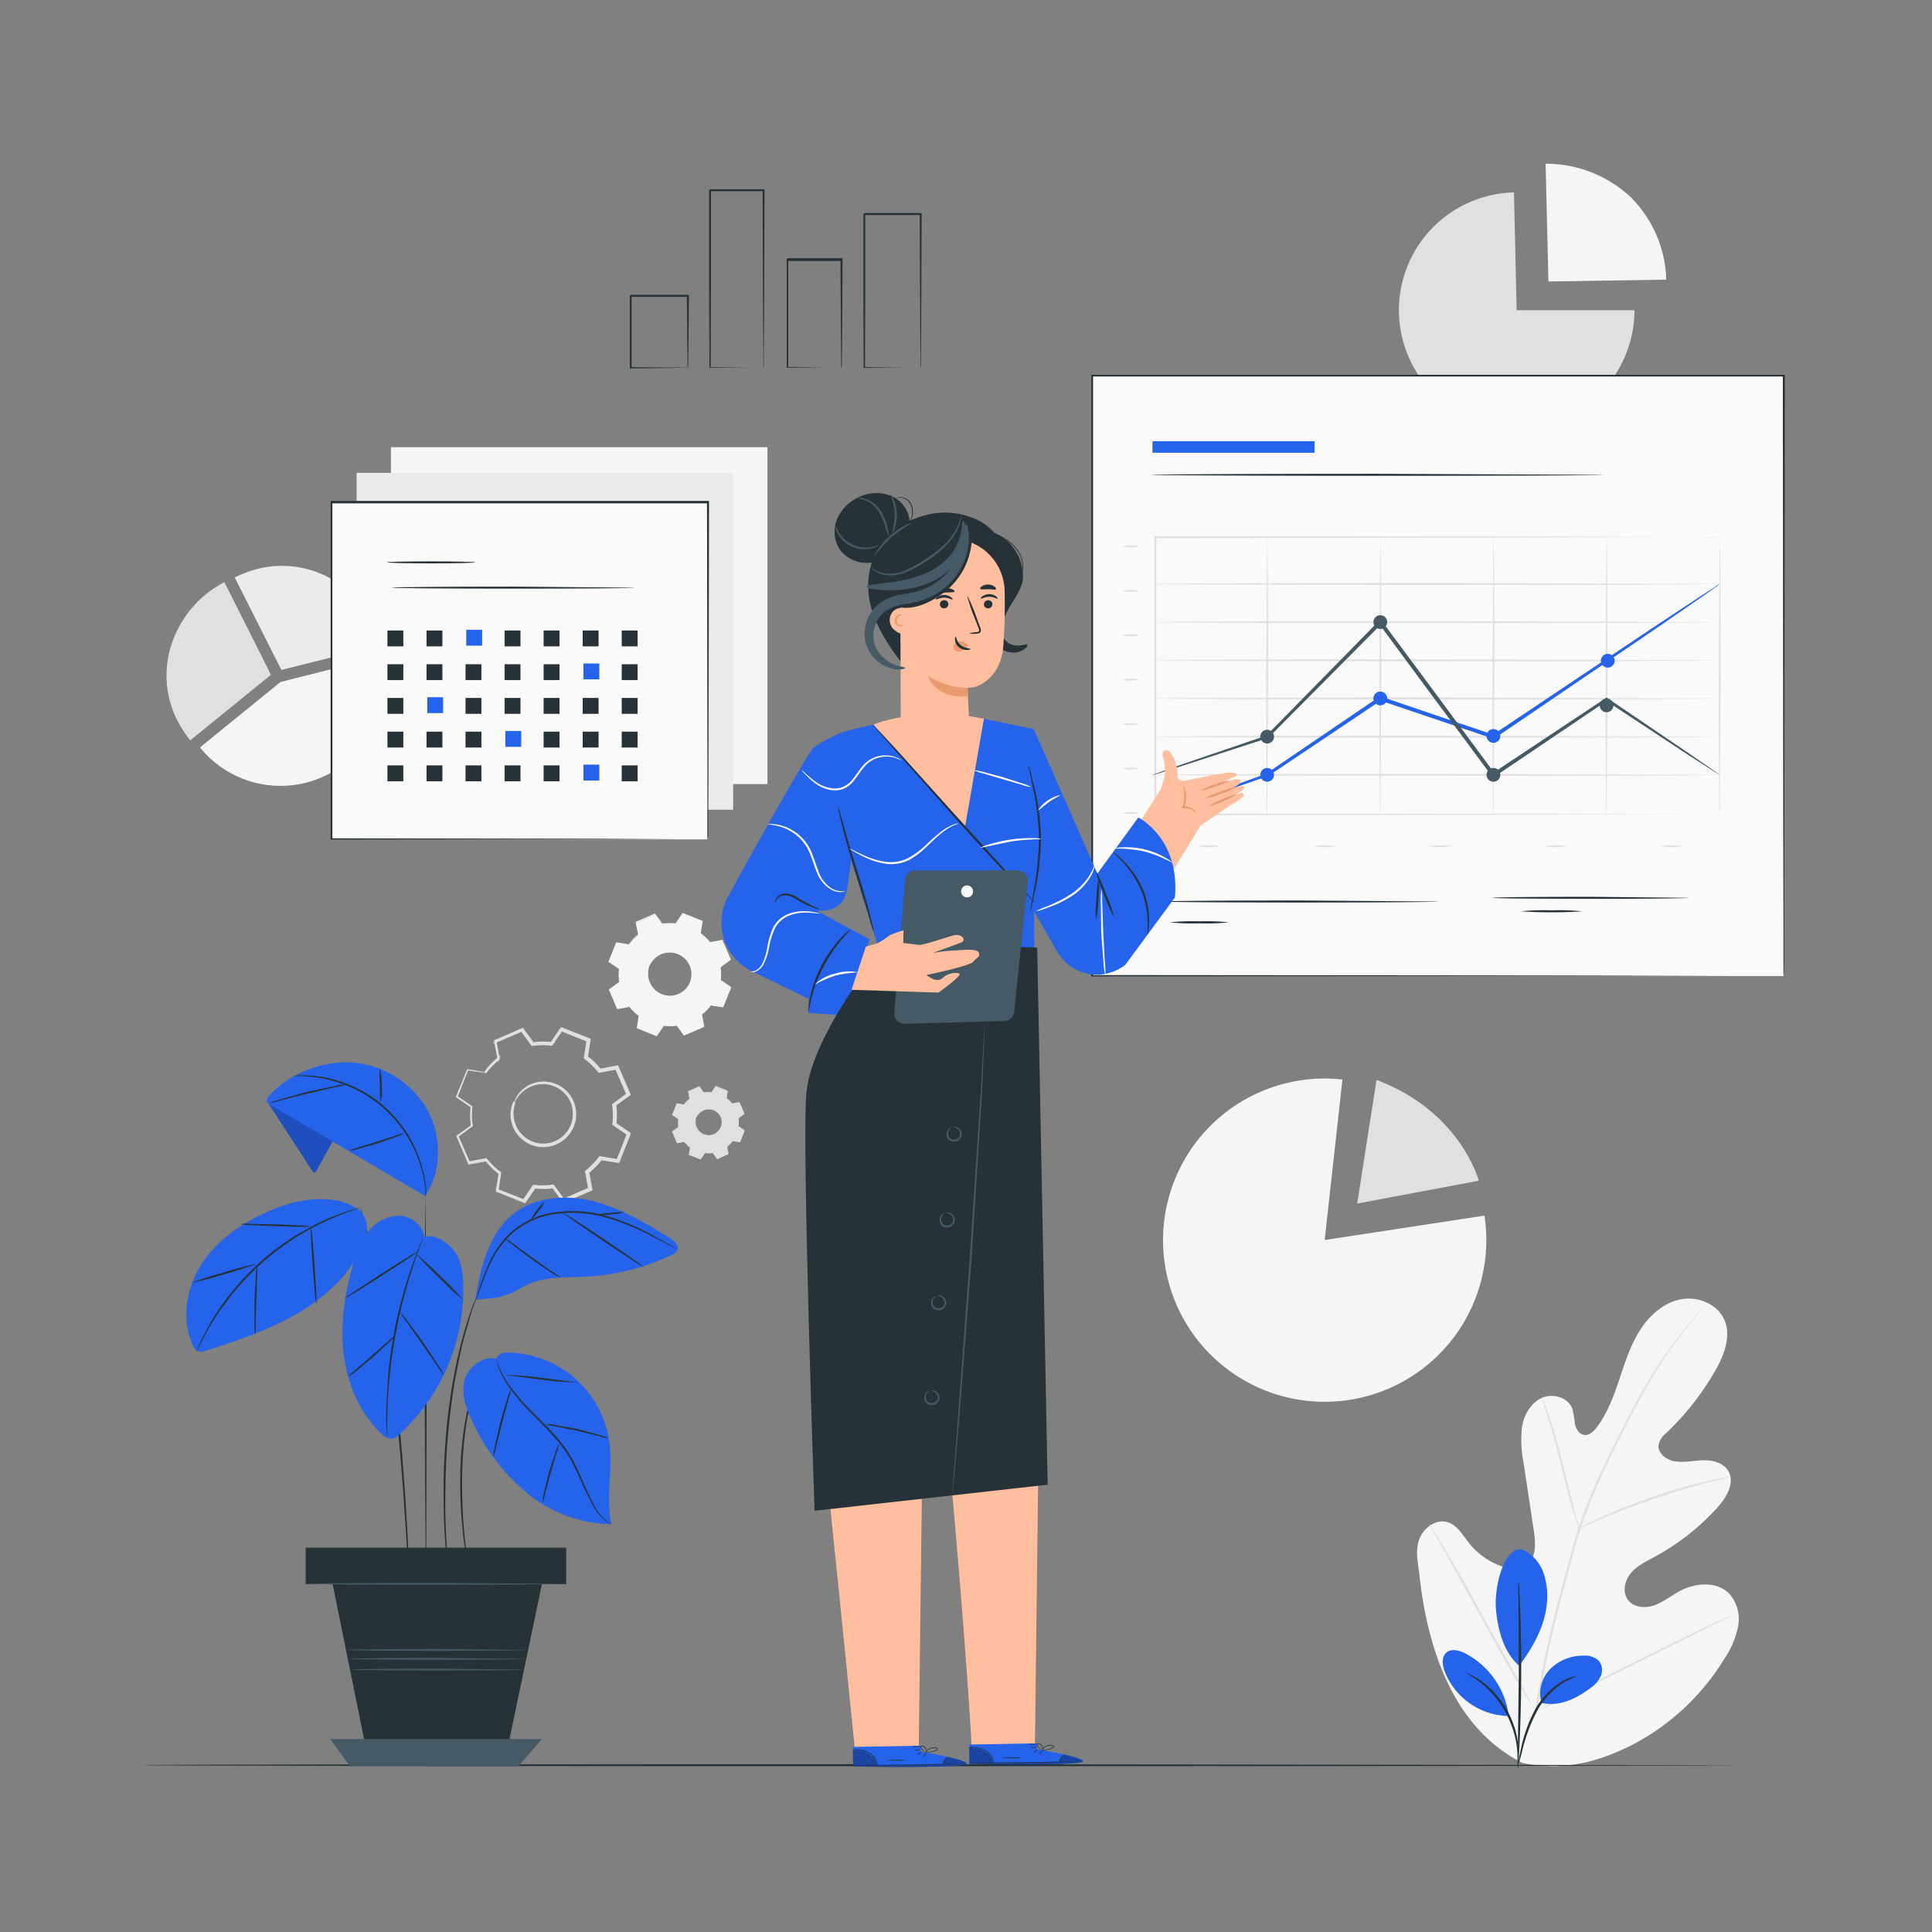 <svg xmlns="http://www.w3.org/2000/svg" xmlns:xlink="http://www.w3.org/1999/xlink" viewBox="0 0 500 500"><rect x="0" y="0" width="500" height="500" fill="#808080" stroke="none"/><style><![CDATA[.B{fill:#263238}.C{fill:#2563eb}.D{fill:#455a64}.E{fill:#ffbe9d}.F{fill:#e0e0e0}.G{fill:#f5f5f5}.H{fill:#fafafa}.I{fill:#eb996e}]]></style><path d="M394,456.24c-17.83-9-24.54-29.44-26.63-48.42-.35-3.16-1.18-6.44-.08-9.42s4.33-5.38,7.34-4.46c2.5.77,3.91,3.34,5.55,5.4a18.64,18.64,0,0,0,8.41,6c2.16.75,4.73,1,6.56-.35,2.5-1.9,2.27-5.7,1.8-8.83l-2.64-17.51a29.75,29.75,0,0,1-.4-9.45c.54-3.11,2.3-6.19,5.16-7.45s6.8-.08,7.87,2.89a27.94,27.94,0,0,1,.65,3.89c.28,1.29,1.09,2.64,2.38,2.83s2.43-.89,3.24-1.94c2.77-3.63,4.38-8,5.85-12.38s2.85-8.79,5.29-12.66,6.1-7.2,10.55-8.1,9.64,1.17,11.41,5.41-.15,9.12-2.44,13.1a70.85,70.85,0,0,1-12.56,16,5.8,5.8,0,0,0-2.06,3c-.38,2.19,1.9,4,4.06,4.37,2.45.44,4.95-.17,7.44-.24s5.29.63,6.55,2.81c1.74,3-.45,6.76-2.77,9.34a60.61,60.61,0,0,1-16.26,12.81c-2.18,1.17-4.5,2.27-6.13,4.15s-2.34,4.87-.9,6.92,4.43,2.34,6.78,1.54,4.33-2.42,6.5-3.62c4.08-2.25,9.68-2.76,13,.56A10,10,0,0,1,449.8,421a23.1,23.1,0,0,1-3.63,8.44,60.86,60.86,0,0,1-23.12,21.8c-9.49,4.91-18.61,7.19-29.07,5" class="G"/><g class="F"><path d="M397.14 443.7a282.62 282.62 0 0 1 6.78-31.85q1.11-4.19 2.21-8.26l2.32-8a142.43 142.43 0 0 1 5.85-14.56c2.09-4.54 4.23-8.78 6.27-12.72s4-7.58 5.95-10.82a111.84 111.84 0 0 1 10.29-14.58c1.34-1.62 2.42-2.84 3.17-3.66l.85-.93a2.51 2.51 0 0 1 .31-.3 2 2 0 0 1-.26.34l-.81 1c-.72.84-1.77 2.09-3.09 3.73a118 118 0 0 0-10.1 14.65C425 361 423 364.62 421 368.57s-4.13 8.18-6.2 12.72a141.92 141.92 0 0 0-5.8 14.51c-.86 2.57-1.58 5.23-2.31 7.95l-2.2 8.25a293.13 293.13 0 0 0-6.81 31.78"/><path d="M408.61 395.57a6.66 6.66 0 0 1-.5-1.29l-1.11-3.61c-.9-3.05-2-7.32-3.17-12s-2.34-8.95-3.28-12l-1.13-3.59a6.44 6.44 0 0 1-.37-1.33 6 6 0 0 1 .58 1.25c.35.82.8 2 1.31 3.54 1.05 3 2.26 7.25 3.45 12l3 12.06.94 3.65a6 6 0 0 1 .28 1.32zm39.21-13.36a8.57 8.57 0 0 1-1.58.43l-4.31 1.06c-3.63.93-8.61 2.4-14 4.25s-10.25 3.76-13.7 5.23l-4.08 1.78a8 8 0 0 1-1.52.61 8.11 8.11 0 0 1 1.42-.82c.93-.49 2.3-1.17 4-1.95 3.42-1.57 8.25-3.54 13.68-5.41a142.71 142.71 0 0 1 14.11-4.09c1.83-.43 3.33-.72 4.37-.89a9.47 9.47 0 0 1 1.61-.2zm-50.29 60.68a2.09 2.09 0 0 1-.35-.45l-.9-1.36-3.16-5.09c-2.61-4.34-6-10.44-9.71-17.23l-9.56-17.29-3-5.19-.81-1.41a2 2 0 0 1-.25-.52 2.09 2.09 0 0 1 .35.45l.9 1.36c.77 1.18 1.85 2.93 3.16 5.09 2.61 4.34 6 10.44 9.71 17.23l9.56 17.3 3 5.18.81 1.41a2 2 0 0 1 .25.52zm51.06-25a2.11 2.11 0 0 1-.5.29l-1.48.75-5.47 2.69-17.95 9-18 8.89-5.54 2.51-1.53.65a2.17 2.17 0 0 1-.55.19 2.32 2.32 0 0 1 .5-.3l1.48-.74 5.47-2.69 17.95-9 18-8.88 5.55-2.52 1.53-.64a1.75 1.75 0 0 1 .54-.2zM67.87 170.11l-9.81-19.43a27.78 27.78 0 0 0-13 14.25 25.71 25.71 0 0 0 2.27 24 31.33 31.33 0 0 0 1.86 2.61l.05.06h0l20.86-16.94z"/></g><path d="M89.09 152.09a25.81 25.81 0 0 0-25.54-3.86l-.77.3-.5.2-1.43.66h-.07 0-.06 0l9.8 19.42 2.31 4.57 26-6.54h0a25.85 25.85 0 0 0-2-5.32 28.24 28.24 0 0 0-7.74-9.43z" fill="#ebebeb"/><path d="M72.61 176.49l-20.86 16.95a26.87 26.87 0 0 0 46.92-23.5l-26 6.54m28.5-60.74h97.44v87.18h-97.44z" class="G"/><path d="M92.3 122.37h97.44v87.18H92.3z" fill="#ebebeb"/><path d="M392.51,80.28H423A30.48,30.48,0,1,1,391.81,49.8Z" class="F"/><path d="M400.73,72.85,400,42.37A32.16,32.16,0,0,1,422,51a31.37,31.37,0,0,1,9.22,21.37Z" class="G"/><g class="F"><path d="M133.08 285.34a2.23 2.23 0 0 1 .17-.49 6.44 6.44 0 0 1 .72-1.31 8 8 0 0 1 4.41-3.17 8.27 8.27 0 0 1 10.29 5.86 8.26 8.26 0 0 1-3.67 9.17 8.12 8.12 0 0 1-4.68 1.25 8.29 8.29 0 0 1-4.19-1.3 8.2 8.2 0 0 1-3.67-8.09 6.51 6.51 0 0 1 .38-1.45 2.24 2.24 0 0 1 .21-.47c.06 0-.24.68-.39 1.94a8.06 8.06 0 0 0 1.14 5.12 7.9 7.9 0 0 0 10.96 2.6 7.82 7.82 0 0 0 3.42-8.61 7.73 7.73 0 0 0-2.36-3.89 7.87 7.87 0 0 0-7.34-1.75 8.14 8.14 0 0 0-4.35 2.94c-.76.99-.99 1.68-1.05 1.65zm-7.53-7.77h-.28l-.86-.11-3.38-.49.09-.05-2.74 7v-.16l3.77 2.57.08.05v.09a18.18 18.18 0 0 0 .09 4.87v.11l-.08.06-3.68 2.69.06-.22q1.43 3.27 3 6.92l-.22-.12 4.48-.84h.13l.08.11a18.44 18.44 0 0 0 3.49 3.38l.11.08v.13l-.7 4.51-.15-.25 7 2.78-.29.08 2.57-3.76.09-.12h.15a18.42 18.42 0 0 0 4.85-.08h.15l.09.12 2.69 3.69-.31-.09 6.93-3-.15.29-.84-4.48v-.16l.12-.1a18 18 0 0 0 3.38-3.47h0c.49-.21.13-.06.25-.1h.13.14.29l.56.09 1.13.18 2.25.35-.28.16 2.79-7 .09.31-3.76-2.58-.12-.09v-.15a18.29 18.29 0 0 0-.06-4.85v-.15l.13-.09 3.69-2.68-.09.3-3-6.94.26.14-4.48.83h-.14l-.09-.11a18 18 0 0 0-3.48-3.4l-.11-.08v-.13l.71-4.5.14.23-7-2.8.24-.08-2.59 3.76-.06.09h-.12a18.37 18.37 0 0 0-4.87.05h-.1l-.06-.09-2.66-3.6.18.05-6.94 2.95.07-.13.8 4.49v.05h0a19.33 19.33 0 0 0-2.69 2.53l-.59.7a1.67 1.67 0 0 1-.2.23 1.64 1.64 0 0 1 .16-.26l.56-.72a17.78 17.78 0 0 1 2.66-2.61v.08l-.87-4.48v-.09h.09l6.91-3h.11l.08.09 2.7 3.68-.17-.07a19.05 19.05 0 0 1 5-.09l-.18.08 2.57-3.76.09-.13.15.06 7 2.77.16.06v.17l-.7 4.51-.09-.22a18.93 18.93 0 0 1 3.58 3.47l-.23-.09 4.48-.84h.19l.08.17 3 6.93.08.18-.16.12-3.88 2.59.1-.24a18.85 18.85 0 0 1 .07 5l-.11-.24 3.76 2.58.17.11-.07.19-2.79 7-.08.19h-.2l-2.25-.36-1.13-.17-.56-.09-.29-.05h-.14-.13l.24-.1h0a18.7 18.7 0 0 1-3.47 3.57l.09-.25.83 4.48v.21l-.19.08L146 311l-.19.08-.12-.16-2.68-3.69.24.1a18.54 18.54 0 0 1-5 .07l.23-.11-2.58 3.71-.11.16-.18-.07-7-2.8-.17-.07v-.18l.71-4.51.09.22a18.7 18.7 0 0 1-3.56-3.48l.21.08-4.49.83h-.16l-.06-.16-3-6.93-.06-.14.12-.09 3.7-2.67-.07.16a18.8 18.8 0 0 1-.06-5l.07.15-3.75-2.6-.08-.06v-.1l2.84-7v-.06h.07l3.33.57.86.15z"/><path d="M133.08 285.34s.13-.32.45-.9a8 8 0 0 1 1.84-2.24 8.08 8.08 0 1 1 4.56 14.23 8.17 8.17 0 0 1-7.26-6 8.6 8.6 0 0 1-.3-2.58 9.56 9.56 0 0 1 .16-1.31c0-.22.09-.43.15-.64l.08-.32.05-.15v-.07h0c0-.06 0 .17.17.22l.31-.12a4.34 4.34 0 0 0-.37 1 7.63 7.63 0 0 0 .3 4.93 8 8 0 0 0 3.06 3.71 8.16 8.16 0 0 0 4.48 1.28 8.06 8.06 0 0 0 7.1-4.52 8.09 8.09 0 0 0-2.59-10.17 8.1 8.1 0 0 0-9.93.45 7.91 7.91 0 0 0-1.84 2.26 6.37 6.37 0 0 0-.33.69 1.47 1.47 0 0 1-.11.24.88.88 0 0 1 .06-.26 4.84 4.84 0 0 1 .29-.72 7.65 7.65 0 0 1 1.79-2.36 8.32 8.32 0 0 1 4.25-2 8.43 8.43 0 0 1 9.66 7.9 8.54 8.54 0 0 1-3.81 7.57 8.48 8.48 0 0 1-12.56-3.88 8.23 8.23 0 0 1-.33-5.26 5.08 5.08 0 0 1 .43-1.12l.1-.19.2.07c.18.07.21.31.19.26s0 .06 0 .07v.06.09l-.05.15-.08.31-.14.61a8.6 8.6 0 0 0-.15 1.23 8.19 8.19 0 0 0 .28 2.42 7.72 7.72 0 0 0 6.8 5.65 7.68 7.68 0 0 0 5.2-13.8 7.78 7.78 0 0 0-5.59-1.51 8 8 0 0 0-4.09 1.73 8.23 8.23 0 0 0-1.87 2.14c-.37.56-.51.89-.56.85zm-7.53-7.77l-4.56-.73h.06L118.2 284v-.11l3.83 2.63-.16.14-.06-.13h.21a18.52 18.52 0 0 0 .07 4.92h-.24l.06-.14.19.15-3.79 2.76v-.16l3.1 7.18-.17-.09 4.63-.86v.31l-.19-.07.19-.25a18.33 18.33 0 0 0 3.53 3.43l-.26.2-.08-.19h.33l-.74 4.66-.11-.19 7.33 2.91-.23.07 2.68-3.9.24.28-.21.1-.05-.37a18.56 18.56 0 0 0 4.92-.08v.39l-.21-.09.24-.31 2.79 3.84-.25-.07 7.26-3.14-.12.24-.87-4.66h.42l-.09.23-.34-.25a19 19 0 0 0 3.44-3.54l.26.35-.23.09v-.43l4.69.73-.25.14 2.92-7.35.08.28-3.91-2.68.35-.3.1.22-.45.07a18.46 18.46 0 0 0-.08-4.91l.46.05-.09.22-.36-.29 3.82-2.8-.08.3-3.13-7.24.27.14-4.65.87v-.48l.21.08-.29.39a18.49 18.49 0 0 0-3.52-3.42l.38-.29.08.19-.48.06.72-4.66.16.27-7.3-2.88.31-.09-2.65 3.88-.32-.38.16-.07.08.49a18.38 18.38 0 0 0-4.9.09l.07-.5.14.06-.31.39-2.76-3.76.31.08-7.09 3.1.15-.29.88 4.56h-.5v-.08l.41.3a16.58 16.58 0 0 0-3 3l-.21.27h-.14c.08 0-.23-.27-.34-.15h0 0l.45-.54c.3-.36.62-.72 1-1.06a18.76 18.76 0 0 1 2.11-1.89l-.1.25-.81-4.53.49.07-.07.12-.33-.36 6.95-3v.49h-.17l.28-.41 2.73 3.77-.25-.1a18.84 18.84 0 0 1 5.14-.06l-.25.11 2.65-3.83.29.39-.22.06v-.48l7 2.8-.32.37-.12-.21.48-.09-.74 4.62-.1-.24a18.15 18.15 0 0 1 3.7 3.62l-.24-.1 4.61-.85-.07.47-.24-.13.35-.31 3 6.93h-.46l.08-.27.38.27-3.8 2.76.09-.23a18.45 18.45 0 0 1 .07 5.19l-.1-.23 3.87 2.67-.36.26-.08-.28h.44l-2.79 7-.33-.28.25-.15.08.43-4.64-.74.21-.08a18.82 18.82 0 0 1-3.62 3.72l.08-.22.85 4.62-.4-.06.14-.25.27.3-6.93 3v-.39l.27.07-.22.32-2.77-3.79.2.08a18.43 18.43 0 0 1-5.18.07l.18-.08-2.65 3.86-.21-.28.25-.08v.35l-7-2.79.22-.25.13.23-.33.06.72-4.63.07.17a18.87 18.87 0 0 1-3.69-3.59l.16.06-4.6.85v-.28l.2.11-.2.19-3-6.93h.25l-.05.2-.21-.14 3.76-2.74-.05.12a18.69 18.69 0 0 1-.08-5.09v.1l-3.83-2.62.14-.1v.14h-.17l2.78-7 .08.07h-.08v-.1l4.51.69a8.71 8.71 0 0 1-1.12-.11L121 277h-.17l.15-.08.08-.05.14-.08-.06.15-2.72 7-.09.25-.08-.26v-.14l-.08-.25.22.15 3.84 2.6h0v.07a18.28 18.28 0 0 0 .1 5v.07l-.06.05-3.74 2.76-.31.22.1-.37v-.2l.1-.36.16.35 3 6.91.17.4-.38-.21-.2-.1-.38-.2.43-.08 4.59-.88h.09l.06.08a18.53 18.53 0 0 0 3.64 3.51l.08.06v.11l-.71 4.62-.08.5-.25-.44-.13-.22-.25-.44.47.19 7 2.76.5.2-.52.16-.25.08-.52.16.3-.45 2.65-3.87.07-.1h.11a18.11 18.11 0 0 0 5.08-.08h.12l.07.1 2.77 3.79.35.48-.57-.16-.27-.07-.57-.16.54-.23 6.92-3 .57-.24-.29.54-.14.26-.29.54-.11-.61-.86-4.62v-.13l.11-.08a18.24 18.24 0 0 0 3.53-3.64l.08-.11h.14l4.75.79.64.1-.56.32-.25.14-.57.33.24-.61 2.78-7 .25-.62.2.64.08.27.2.64-.56-.38-3.87-2.65-.12-.09v-.14a18.28 18.28 0 0 0-.07-5.06v-.15l.12-.08 3.8-2.77.56-.41-.18.67c0 .09 0 .18-.08.27l-.18.67-.27-.64-3-6.93-.28-.65.63.33.23.13.63.33-.7.13-4.61.86h-.15l-.09-.12a18 18 0 0 0-3.61-3.52l-.12-.09v-.15l.73-4.62.12-.71.36.62.11.21.37.64-.68-.27-7-2.81-.67-.27.7-.21.21-.06.7-.22-.42.61q-1.31 1.9-2.64 3.83l-.09.13h-.15a18.21 18.21 0 0 0-5 .06h-.16l-.09-.12-2.73-3.77-.43-.6.71.2h.17l.71.2-.68.29-6.94 3-.68.28.35-.65.06-.11.35-.66.13.74.82 4.53v.15l-.12.1a18.72 18.72 0 0 0-2 1.84l-.93 1-.46.54v.05h0-.06c-.11.12-.42-.16-.34-.15h0v-.05a.83.83 0 0 1 0-.15 1 1 0 0 1 .14-.29l.22-.29a17.59 17.59 0 0 1 3.05-3.1l.74-.59-.33.89v.07l-.33.86-.17-.9-.88-4.56v-.21l.19-.08 7.09-3.09.2-.08.12.16 2.76 3.77.55.75-.86-.36-.14-.06-.85-.36.91-.14a18.92 18.92 0 0 1 5-.08l.92.11-.85.38-.15.07-.84.38.52-.76 2.65-3.88.11-.17.19.08 7.29 2.88.19.08v.2l-.72 4.65-.14.9-.35-.84-.08-.19-.34-.83.73.53a18.85 18.85 0 0 1 3.61 3.51l.56.71-.84-.32-.2-.08-.84-.31.88-.17 4.65-.87h.19l.08.18 3.13 7.24.08.18-.16.12-3.83 2.79-.7.51.34-.8.09-.21.33-.8.13.85a19.08 19.08 0 0 1 .07 5.05l-.1.84-.43-.68-.1-.22-.35-.77.7.48 3.91 2.68.15.11-.06.17-2.93 7.35-.07.17h-.18l-4.69-.74-.79-.12.74-.31.23-.09.74-.3-.48.65a18.55 18.55 0 0 1-3.52 3.6l-.62.49.28-.74.09-.22.28-.74.14.78.86 4.66v.17l-.16.07-7.26 3.12-.16.06-.09-.13-2.79-3.84-.42-.58.66.28.22.09.66.28-.71.1a18.92 18.92 0 0 1-5 .06l-.69-.08.63-.29.21-.09.64-.29-.4.58-2.69 3.89-.08.13-.14-.06-7.32-2.93-.13-.06v-.14l.75-4.66.1-.6.22.56.08.2.23.56-.48-.36a18.74 18.74 0 0 1-3.59-3.51l-.35-.46.54.21.18.07.54.2-.57.11-4.63.84h-.12v-.11l-3.07-7.2v-.1l.09-.06 3.8-2.74.36-.26-.17.4-.06.15-.17.41-.07-.44a19 19 0 0 1 0-5v-.39l.16.36.06.13.16.36-.32-.23-3.92-2.67H118v-.07l2.92-7.12v-.05h.08l3.4.61.86.16zm51.45 8.29a7.94 7.94 0 0 1 1.45-1.5l-.35-1.89 2.93-1.27 1.13 1.56a8 8 0 0 1 2.08 0l1.1-1.59 3 1.18-.3 1.91a7.59 7.59 0 0 1 1.49 1.45l1.9-.35 1.26 2.93-1.55 1.13a8 8 0 0 1 0 2.08l1.59 1.1-1.18 3-1.91-.3a7.94 7.94 0 0 1-1.45 1.5l.35 1.89-2.93 1.27-1.14-1.56a8 8 0 0 1-2.08 0l-1.08 1.6-3-1.18.29-1.91a8.19 8.19 0 0 1-1.49-1.45l-1.89.35-1.22-2.98 1.56-1.14a8 8 0 0 1 0-2.08l-1.59-1.09 1.18-3 1.91.3zm3.19 3.28a3.42 3.42 0 1 0 4.44-1.91 3.42 3.42 0 0 0-4.42 1.91z"/><path d="M180.21 289.14a2.69 2.69 0 0 1 .37-.76 3.49 3.49 0 0 1 1.87-1.33 3.44 3.44 0 0 1 1.61-.08 3.58 3.58 0 0 1 1.66.81 3.29 3.29 0 0 1 .65.78 3.19 3.19 0 0 1 .42 1 3.52 3.52 0 0 1-2.51 4.29 3.11 3.11 0 0 1-1 .11 3.45 3.45 0 0 1-2.88-1.71 3.38 3.38 0 0 1-.4-2.25 2.55 2.55 0 0 1 .25-.82 7.65 7.65 0 0 0-.18.83 3.4 3.4 0 0 0 .49 2.17 3.3 3.3 0 0 0 1.08 1.09 3.39 3.39 0 0 0 1.69.51 3.47 3.47 0 0 0 1-.11 3.2 3.2 0 0 0 .91-.4 3.36 3.36 0 0 0 1.33-1.59 3.43 3.43 0 0 0 .13-2.07 3.29 3.29 0 0 0-.4-.92 2.89 2.89 0 0 0-.61-.73 3.35 3.35 0 0 0-1.57-.79 3.3 3.3 0 0 0-1.54.05 3.42 3.42 0 0 0-1.85 1.25c-.4.39-.5.68-.52.67zm-3.21-3.28h-.12-.36l-1.43-.2h0l-1.16 3v-.06l1.6 1.09h0 0a8 8 0 0 0 0 2.06h0 0l-1.53 1.14v-.09l1.27 2.93h-.09l1.9-.36h.05 0a7.48 7.48 0 0 0 1.48 1.43h0v.05l-.3 1.91-.05-.1 3 1.18h-.11l1.09-1.59h0 0a7.52 7.52 0 0 0 2.06 0h.06 0l1.14 1.56h-.12l2.93-1.27v.11l-.36-1.9v-.06h0a8 8 0 0 0 1.43-1.47h0 0 .06l1.9.3-.11.06 1.19-3v.12l-1.59-1.1h-.05v-.06a7.81 7.81 0 0 0 0-2v-.06h.05l1.56-1.14v.11l-1.26-2.93.1.06-1.9.35h-.05 0a8 8 0 0 0-1.28-1.63h0v-.06l.3-1.9v.09l-3-1.19h.09l-1.1 1.58h0 0a7.5 7.5 0 0 0-2.07 0h0 0l-1.22-1.58h.07l-2.94 1.25v-.05l.34 1.9h0 0a7.78 7.78 0 0 0-1.14 1.07l-.25.3-.08.1.07-.11c0-.07.13-.18.24-.31a7.28 7.28 0 0 1 1.12-1.1h0l-.37-1.9h0 0l2.92-1.28h0 0l1.15 1.56h-.07a8.13 8.13 0 0 1 2.1 0h-.06l1.08-1.59v-.05h0l3 1.18h.06v.07l-.29 1.9v-.08a7.72 7.72 0 0 1 1.51 1.46h-.08l1.89-.35h.08v.07l1.27 2.93v.07h-.06l-1.56 1.14v-.09a7.84 7.84 0 0 1 0 2.11v-.09l1.59 1.09h.06v.07l-1.18 3v.07h-.08l-1.9-.3h.09 0a7.54 7.54 0 0 1-1.47 1.51v-.09l.35 1.89v.08h-.07l-2.73 1.33h-.07l-.05-.06-1.13-1.56h.09a7.88 7.88 0 0 1-2.11 0h.09l-1.09 1.62v.06h-.07l-3-1.18h-.06v-.07l.3-1.9v.08a7.76 7.76 0 0 1-1.5-1.47h.08l-1.9.35h-.06v-.06l-1.26-2.93v-.05h0l1.56-1.13v.06a7.72 7.72 0 0 1 0-2.09v.05l-1.59-1.1h0 0l1.19-3h0 0l1.41.23.36.07z"/></g><g class="G"><path d="M162.73 244.47a12.75 12.75 0 0 1 2.43-2.49l-.59-3.18 4.9-2.11 1.9 2.61a13.06 13.06 0 0 1 3.48-.05l1.82-2.66 5 2-.5 3.19a13.29 13.29 0 0 1 2.49 2.42l3.17-.59 2.11 4.9-2.6 1.9a13.5 13.5 0 0 1 0 3.48l2.65 1.83-2 4.95-3.18-.5a12.81 12.81 0 0 1-2.43 2.5l.59 3.17-4.9 2.11-1.9-2.61a13.07 13.07 0 0 1-3.48.05l-1.78 2.61-5-2 .5-3.19a13.29 13.29 0 0 1-2.49-2.42l-3.17.59-2.11-4.9 2.6-1.9a13.07 13.07 0 0 1-.05-3.48l-2.66-1.82 2-5 3.18.5zm5.33 5.49a5.73 5.73 0 1 0 7.43-3.2 5.73 5.73 0 0 0-7.43 3.24z"/><path d="M168.06 250a4.5 4.5 0 0 1 .63-1.27 5.79 5.79 0 0 1 5.81-2.36 5.94 5.94 0 0 1 2.78 1.36 5.45 5.45 0 0 1 1.09 1.29 5.72 5.72 0 0 1 .7 1.62 5.91 5.91 0 0 1-.22 3.66 5.85 5.85 0 0 1-2.35 2.8 5.38 5.38 0 0 1-1.62.7 5.71 5.71 0 0 1-1.68.19 5.94 5.94 0 0 1-2.95-.92 5.74 5.74 0 0 1-1.87-1.94 5.67 5.67 0 0 1-.73-3.77 4.37 4.37 0 0 1 .41-1.36s-.18.48-.29 1.38a5.75 5.75 0 0 0 .81 3.63 5.63 5.63 0 0 0 1.81 1.83 5.73 5.73 0 0 0 2.82.85 5.45 5.45 0 0 0 1.59-.19 5.32 5.32 0 0 0 1.53-.67 5.54 5.54 0 0 0 2.43-6.11 5.74 5.74 0 0 0-1.68-2.76 5.63 5.63 0 0 0-8.28.85c-.54.69-.7 1.19-.74 1.19zm-5.33-5.53h-.2l-.6-.08-2.39-.35h.06l-1.95 5v-.1l2.67 1.81h.05v.06a12.94 12.94 0 0 0 .06 3.45v.07h-.05l-2.6 1.9v-.14l2.13 4.9-.15-.08 3.17-.6h.07l.06.06a12.83 12.83 0 0 0 2.47 2.4l.07.05v.09l-.49 3.18-.09-.16 5 2-.19.05 1.83-2.66v-.07h.09a12.86 12.86 0 0 0 3.44-.06h.09l.06.08 1.9 2.6-.19-.05 4.9-2.11-.1.18-.59-3.17v-.1l.08-.06a13 13 0 0 0 2.39-2.46h0l.06-.08h.09l3.19.5-.18.1 2-4.95.06.19-2.7-1.86-.08-.05v-.1a13.56 13.56 0 0 0-.05-3.43v-.1l.08-.06 2.61-1.89-.05.19-2.11-4.91.17.09-3.17.59h-.09l-.06-.07a13 13 0 0 0-2.46-2.4l-.07-.05v-.08l.5-3.19.09.15-5-2 .15-.05-1.83 2.66v.05h-.07a12.78 12.78 0 0 0-3.45 0h-.06v-.06l-1.89-2.61h.12l-4.91 2.09v-.08l.57 3.18h0 0a13.89 13.89 0 0 0-1.9 1.79l-.42.5-.14.16.12-.18a5.48 5.48 0 0 1 .4-.51 12.44 12.44 0 0 1 1.87-1.85h0l-.62-3.16v-.06h.06l4.89-2.14h.07l.05.07 1.9 2.6-.1-.05a13.61 13.61 0 0 1 3.51-.06l-.11.05 1.82-2.66.05-.08h.1l5 2h.1v.1l-.49 3.19-.06-.14a13.62 13.62 0 0 1 2.53 2.45l-.15-.05 3.17-.59h.12l.05.11 2.12 4.9v.12l-.11.07-2.6 1.9.06-.15a13.36 13.36 0 0 1 .06 3.52l-.07-.15 2.66 1.82.1.07v.13l-2 4.95v.13h-.13l-3.19-.5.16-.07h0a13.15 13.15 0 0 1-2.46 2.53l.06-.16.59 3.17v.13h-.12l-4.91 2.11-.11.05-.12.07-1.9-2.6.16.06a13.45 13.45 0 0 1-3.52 0l.14-.07-1.82 2.66-.07.1h-.12l-4.95-2h-.11v-.11l.5-3.19.06.14a13.41 13.41 0 0 1-2.52-2.46l.13.05-3.17.58h-.1v-.09q-1.11-2.58-2.1-4.91v-.08l.08-.06 2.61-1.89v.1a12.87 12.87 0 0 1 0-3.5v.09l-2.77-1.82h-.06v-.06l2-5h0 .05l2.35.39.61.11zm180.09 76.45l41.35-6.32a41.83 41.83 0 1 1-47.66-35 41.52 41.52 0 0 1 10.91-.22z"/></g><path d="M356.24 279.48l-5 32 31.46-5.91s-4.65-17.91-26.46-26.09z" class="F"/><path d="M449.16 456.83c0 .15-92.2.26-205.91.26s-205.92-.09-205.92-.26 92.18-.26 205.92-.26l205.91.26z" class="B"/><path d="M282.52 97.22h179.05v155.39H282.52z" class="H"/><path d="M461.57 252.61v-2.87-8.3l-.06-31.5-.11-112.72.22.22h-179 0l.26-.26v155.39l-.23-.23 129.51.11 36.54.06h9.66 2.49.85-3.29-9.62l-36.48.06-129.66.12h-.23v-.23V97.07 97h.27 179 .22v.22l-.12 112.85-.05 31.46v8.26c0 1.87-.17 2.82-.17 2.82z" class="B"/><g class="F"><path d="M445.06 139h-.73-2.13-8.25l-30.68.08-104.27.22.26-.26v71.74l-.26-.25 103.52.09 30.45.07 8.18.05h2.11.72-.72-2.11-8.18l-30.45.08L299 211h-.25v-.26-36.4V139v-.25h.25l104.25.09L434 139l8.25.05h2.13z"/><use xlink:href="#B"/><use xlink:href="#B" y="9.88"/><path d="M445.06 170.88c0 .15-32.69.26-73 .26s-73-.11-73-.26 32.69-.26 73-.26l73 .26zm0 9.88c0 .15-32.69.26-73 .26s-73-.11-73-.26 32.69-.26 73-.26l73 .26z"/><use xlink:href="#B" y="39.53"/><path d="M299 200.53c0-.15 32.7-.26 73-.26l73 .26c0 .15-32.69.26-73 .26s-73-.12-73-.26z"/><use xlink:href="#C"/><use xlink:href="#C" x="29.28"/><use xlink:href="#C" x="58.56"/><use xlink:href="#C" x="87.84"/><use xlink:href="#C" x="117.12"/></g><g class="C"><path d="M445.06 151.12a7.46 7.46 0 0 1-1.1.86l-3.28 2.32-12.25 8.46-41.64 28.31-.21.15-.24-.09-12.44-4.19-16.84-5.69.45-.06-29.34 19.67h-.05 0l-21.18 7.32-5.82 2-1.52.48a1.81 1.81 0 0 1-.54.12 2.31 2.31 0 0 1 .5-.24L301 210l5.74-2.15 21.06-7.65h-.09l29.22-19.86.2-.14.24.08 16.86 5.72 12.44 4.2-.46.06 41.84-28 12.43-8.2 3.37-2.17a7.12 7.12 0 0 1 1.21-.77z"/><circle cx="327.94" cy="200.53" r="1.78"/><path d="M359 180.76a1.78 1.78 0 1 1-1.78-1.78 1.78 1.78 0 0 1 1.78 1.78zm29.28 9.72a1.78 1.78 0 1 1-1.78-1.79 1.78 1.78 0 0 1 1.78 1.79zM417.86 171a1.78 1.78 0 1 1-1.78-1.78 1.78 1.78 0 0 1 1.78 1.78z"/></g><g class="D"><path d="M445.06 200.53a3.31 3.31 0 0 1-.55-.3l-1.56-1-5.95-3.8-21.47-14.15h.47L386.78 201l-.4.26-.28-.38-15.4-20.76-13.88-18.77.76.06-29.36 29.56-.07.06h-.09l-21.76 7.07-5.94 1.9-1.55.46a2.46 2.46 0 0 1-.55.12 2.05 2.05 0 0 1 .51-.23l1.52-.56 5.88-2.07 21.65-7.39-.15.1 29.19-29.73.42-.42.35.47 13.91 18.75 15.36 20.78-.68-.12 29.34-19.49.22-.15.22.15 21.28 14.44 5.8 4 1.49 1.07a2.35 2.35 0 0 1 .49.35z"/><path d="M359 161a1.78 1.78 0 1 1-1.78-1.78A1.77 1.77 0 0 1 359 161zm-29.28 29.65a1.78 1.78 0 1 1-1.78-1.79 1.78 1.78 0 0 1 1.78 1.79zm58.56 9.88a1.78 1.78 0 1 1-1.78-1.78 1.78 1.78 0 0 1 1.78 1.78z"/><circle cx="415.78" cy="182.55" r="1.78"/></g><g class="F"><use xlink:href="#D"/><use xlink:href="#D" x="29.92"/><use xlink:href="#D" x="59.85"/><use xlink:href="#D" x="89.78"/><use xlink:href="#D" x="119.7"/><path d="M294.9 210.38a10.13 10.13 0 0 1-4.56 0 10.13 10.13 0 0 1 4.56 0zm0-11.49a10.13 10.13 0 0 1-4.56 0 10.13 10.13 0 0 1 4.56 0zm0-11.49a10.13 10.13 0 0 1-4.56 0 10.13 10.13 0 0 1 4.56 0zm0-11.5a10.13 10.13 0 0 1-4.56 0 10.13 10.13 0 0 1 4.56 0zm0-11.49a10.13 10.13 0 0 1-4.56 0 10.13 10.13 0 0 1 4.56 0zm0-11.49a10.13 10.13 0 0 1-4.56 0 10.13 10.13 0 0 1 4.56 0zm0-11.5a10.13 10.13 0 0 1-4.56 0 10.13 10.13 0 0 1 4.56 0z"/></g><path d="M298.26 114.19h41.95v2.98h-41.95z" class="C"/><path d="M415.15 122.88c0 .14-26.23.26-58.59.26S298 123 298 122.88s26.22-.26 58.58-.26l58.57.26zm-42.82 110.43c0 .14-16 .26-35.72.26s-35.73-.12-35.73-.26 16-.27 35.73-.27l35.72.27zM318 238.7a54.82 54.82 0 0 1-7.62.26 54.82 54.82 0 0 1-7.62-.26 56.75 56.75 0 0 1 7.62-.26 56.75 56.75 0 0 1 7.62.26zm119.1-6.35c0 .15-11.37.26-25.4.26s-25.4-.11-25.4-.26 11.37-.26 25.4-.26l25.4.26zm-27.62 3.5a121.37 121.37 0 0 1-15.88 0 59.46 59.46 0 0 1 7.94-.26 59.59 59.59 0 0 1 7.94.26z" class="B"/><path d="M85.65 130.05h97.44v87.18H85.65z" class="H"/><g class="B"><path d="M183.09 217.23v-1.62-4.67-17.7l-.12-63.19.22.22H85.76h0l.26-.26v87.18l-.23-.23 70.48.11 19.88.06h5.26 1.36.46-1.77-5.22l-19.82.06-70.63.11h-.23v-.22-87.18-.26h.27 97.43.23v.22l-.12 63.33-.06 17.65v4.63c0 1.06-.22 1.76-.22 1.76zM123 145.54c0 .14-5.13.26-11.46.26s-11.45-.12-11.45-.26 5.12-.26 11.45-.26 11.46.12 11.46.26zm41.3 6.54c0 .15-14.09.26-31.46.26s-31.47-.11-31.47-.26 14.08-.26 31.47-.26l31.46.26z"/><use xlink:href="#E"/><use xlink:href="#E" x="10.11"/></g><use xlink:href="#E" x="20.4" y="-0.18" class="C"/><g class="B"><use xlink:href="#E" x="30.32"/><use xlink:href="#E" x="40.42"/><use xlink:href="#E" x="50.53"/><use xlink:href="#E" x="60.63"/><use xlink:href="#E" y="8.73"/><use xlink:href="#E" x="10.11" y="8.73"/><use xlink:href="#E" x="20.21" y="8.73"/><use xlink:href="#E" x="30.32" y="8.73"/><use xlink:href="#E" x="40.42" y="8.73"/></g><use xlink:href="#E" x="50.72" y="8.54" class="C"/><g class="B"><use xlink:href="#E" x="60.63" y="8.73"/><use xlink:href="#E" y="17.46"/></g><use xlink:href="#E" x="10.3" y="17.27" class="C"/><g class="B"><use xlink:href="#E" x="20.21" y="17.46"/><use xlink:href="#E" x="30.32" y="17.46"/><use xlink:href="#E" x="40.42" y="17.46"/><use xlink:href="#E" x="50.53" y="17.46"/><use xlink:href="#E" x="60.63" y="17.46"/><use xlink:href="#E" y="26.18"/><use xlink:href="#E" x="10.11" y="26.18"/><use xlink:href="#E" x="20.21" y="26.18"/></g><use xlink:href="#E" x="30.51" y="26" class="C"/><g class="B"><use xlink:href="#E" x="40.42" y="26.18"/><use xlink:href="#E" x="50.53" y="26.18"/><use xlink:href="#E" x="60.63" y="26.18"/><use xlink:href="#E" y="34.91"/><use xlink:href="#E" x="10.11" y="34.91"/><use xlink:href="#E" x="20.21" y="34.91"/><use xlink:href="#E" x="30.32" y="34.91"/><use xlink:href="#E" x="40.42" y="34.91"/></g><path d="M150.99 197.89h4.11V202h-4.11z" class="C"/><g class="B"><use xlink:href="#E" x="60.63" y="34.91"/><path d="M177.94 95.21v-.37-1l-.06-3.84-.12-13.41.23.24H163.2c-.05.06.5-.49.26-.25h0v5.06 4.84 8.73l-.22-.21 10.68.11h3 1.1a7.21 7.21 0 0 1-1 .05l-3 .06-10.81.11H163v-.22-8.73-4.74-2.51-2.55h0l.26-.27h14.79.24v.23l-.12 13.56-.06 3.79v1a1.15 1.15 0 0 1-.17.32zm19.62 0a1.22 1.22 0 0 1 0-.24v-.68-2.61l-.07-9.65-.12-32.8.26.25h-13.9c.52-.52.15-.13.26-.25v13.52 12.41l-.07 20-.17-.16 10.13.09h2.73.72.25a.89.89 0 0 1-.22 0h-.69-2.69l-10.23.09h-.16v-.17l-.07-20V62.6v-6.65-6.71c.12-.12-.26.25.26-.27h14.08v.25l-.11 33-.08 9.59q0 1.62 0 2.55v.65a1.31 1.31 0 0 1-.11.2zm20.13 0a4.38 4.38 0 0 1 0-.56v-1.56l-.06-5.79-.12-20 .25.25h-14.02l.25-.25h0v7.84 7.36 12.64l-.2-.19 10.15.1h2.8.74.27a5.89 5.89 0 0 1-.94 0h-2.75l-10.27.11h-.19v-.2-12.64-7.36-3.88-4h0l.27-.27h13.95.24v.24l-.12 20.12-.06 5.74v1.51a2.53 2.53 0 0 1-.19.79zm20.52 0a1.66 1.66 0 0 1 0-.21v-.59-2.24l-.07-8.33-.12-28.45.25.25h-14.6l.25-.26v11.5 10.65l-.06 17.67-.18-.17 10.63.09h2.89.76.27-.23-.73-2.85l-10.74.1h-.17v-.18l-.06-17.67V66.72v-5.49-2.9-2.94c.12-.11-.26.25.27-.27h14.8v.26L238.41 84l-.07 8.27q0 1.39 0 2.19l-.13.75z"/></g><path d="M244,365.44c1.56,3.66,8.08,88.79,7.39,87.5l16.45-1.09,1.07-88.4Z" class="E"/><path d="M268.35 452.69l-.05-1.52-17.53.32.11 5h1.08c4.82.14 24.53.43 27.72-.43 3.57-.88-11.33-3.37-11.33-3.37z" class="C"/><path d="M257.2,456.3a5,5,0,0,0-2.3-3,6.9,6.9,0,0,0-4.11-1l.1,4Z" opacity=".3"/><path d="M275.64 454.12s5.23 1.14 4.6 1.86-20.56 1-29.36.54v-.32l23.24-.21s.5-1.82 1.52-1.87z" opacity=".3"/><g class="B"><path d="M250.62 456.19h.3.87l3.17.07h10.48c4.09 0 7.79-.19 10.47-.31l3.17-.16.86-.05h.3-.31-.86l-3.17.1-10.47.25-10.47.07h-4.34z"/><path d="M274.14 456.21a5.56 5.56 0 0 1 .56-1.25 6.29 6.29 0 0 1 1.06-1 2.37 2.37 0 0 0-1.24.92 1.67 1.67 0 0 0-.38 1.33zm-5.2-2.06c.05 0 .29-.22.54-.55s.4-.63.35-.65-.29.22-.53.56-.41.62-.36.64zm-1.43-.59s.31-.12.61-.34.5-.44.46-.47-.31.12-.61.34-.5.44-.46.47zm-.93-1.33a2.54 2.54 0 0 0 .92.08 2.64 2.64 0 0 0 .91-.09 2.31 2.31 0 0 0-.92-.08 2.38 2.38 0 0 0-.91.09z"/><path d="M266.25 451.28a2 2 0 0 0 1 .23 2.13 2.13 0 0 0 1-.13 5.82 5.82 0 0 0-1 0 8 8 0 0 0-1-.1zm3.25 1.62a4.06 4.06 0 0 0 1.12 0 8 8 0 0 0 1.19-.23 4.28 4.28 0 0 0 .68-.24.55.55 0 0 0 .27-.29.35.35 0 0 0-.18-.37 2.34 2.34 0 0 0-2.53.54 1.4 1.4 0 0 0-.35.61.53.53 0 0 0 0 .25 2.45 2.45 0 0 1 .5-.79 2.25 2.25 0 0 1 2.28-.47c.18.1.11.28-.08.38a3.9 3.9 0 0 1-.63.23 9.42 9.42 0 0 1-1.14.26l-1.13.12z"/><path d="M269.79 452.94a.76.76 0 0 0 .12-.64 1.44 1.44 0 0 0-.33-.67 1.15 1.15 0 0 0-.94-.45.37.37 0 0 0-.34.43 1 1 0 0 0 .2.41 3.08 3.08 0 0 0 .55.54 1.6 1.6 0 0 0 .65.36s-.23-.16-.55-.44a3.86 3.86 0 0 1-.48-.55c-.16-.19-.27-.53 0-.58a1.06 1.06 0 0 1 .75.38 1.41 1.41 0 0 1 .33.59 3.2 3.2 0 0 1 .04.62zm-18.91-.66h1.29a6.5 6.5 0 0 1 2.84.91 4.83 4.83 0 0 1 1.81 2 8 8 0 0 1 .35 1v-.29a4.16 4.16 0 0 0-.21-.77 4.57 4.57 0 0 0-1.82-2.1 6.21 6.21 0 0 0-3-.89 6.44 6.44 0 0 0-1 0 1.26 1.26 0 0 0-.26.14zm8.48 2.59a11.86 11.86 0 0 0 2.56.17 11.46 11.46 0 0 0 2.54-.21c0-.05-1.14 0-2.55 0s-2.54-.01-2.55.04zm-3.42.05l.22.41c.12.21.19.4.25.4s.09-.23-.06-.47-.35-.37-.41-.34zm-1.32-1.29a1.02 1.02 0 0 0 .26.33c.18.15.37.24.41.2s-.08-.18-.26-.33-.37-.23-.41-.2zm-1.86-.57c0 .05.25 0 .51.11s.44.18.49.15-.11-.23-.43-.31-.59-.01-.57.05zm-1.32-.26a.5.5 0 0 0 .23.16c.15.05.28 0 .3 0s-.08-.12-.23-.16-.28-.05-.3 0z"/></g><path d="M212.24,365.85c.46,1.61,9.08,87.7,9.08,87.7l16.45-1.08,1.07-86.62Z" class="E"/><path d="M238.27 453.31l-.06-1.53-17.52.33.1 5h1.09c4.82.14 24.52.43 27.72-.42 3.56-.89-11.33-3.38-11.33-3.38z" class="C"/><path d="M227.12,456.91a5,5,0,0,0-2.31-3,6.89,6.89,0,0,0-4.11-1l.1,4Z" opacity=".3"/><path d="M245.55 454.74s5.23 1.14 4.6 1.85-20.55 1-29.36.54v-.32l23.24-.21s.51-1.81 1.52-1.86z" opacity=".3"/><g class="B"><path d="M220.54 456.81h.3.86l3.17.06h10.48c4.09 0 7.79-.19 10.47-.3l3.17-.16.86-.06h.3a1.17 1.17 0 0 0-.3 0h-.87l-3.17.1-10.46.26-10.47.07h-4z"/><path d="M244.06 456.82a4.8 4.8 0 0 1 .56-1.25 7 7 0 0 1 1-1 2.35 2.35 0 0 0-1.24.93 1.58 1.58 0 0 0-.32 1.32zm-5.21-2.05c.05 0 .29-.23.54-.56s.4-.62.35-.65-.29.23-.53.56-.41.62-.36.65zm-1.43-.59a1.43 1.43 0 0 0 .61-.35c.3-.22.5-.44.46-.47s-.31.12-.6.34-.51.44-.47.48zm-.92-1.34a2.27 2.27 0 0 0 .91.08 2.38 2.38 0 0 0 .91-.09 2.51 2.51 0 0 0-.91-.08 2.59 2.59 0 0 0-.91.09z"/><path d="M236.17 451.9a2 2 0 0 0 1 .22 2 2 0 0 0 1-.13 7.21 7.21 0 0 0-1 0 6.88 6.88 0 0 0-1-.09zm3.24 1.61a3.77 3.77 0 0 0 1.12 0 7.83 7.83 0 0 0 1.19-.24 4 4 0 0 0 .68-.24.51.51 0 0 0 .27-.29.33.33 0 0 0-.18-.36 2.33 2.33 0 0 0-2.53.53 1.47 1.47 0 0 0-.35.62v.25a2.2 2.2 0 0 1 .49-.79 2 2 0 0 1 .94-.53 2.12 2.12 0 0 1 1.34.05c.18.11.12.28-.08.38a4.16 4.16 0 0 1-.62.23 9.74 9.74 0 0 1-1.15.27l-1.12.12z"/><path d="M239.7 453.55a.76.76 0 0 0 .12-.64 1.28 1.28 0 0 0-.33-.66 1.16 1.16 0 0 0-.94-.46.38.38 0 0 0-.34.43.94.94 0 0 0 .21.41 2.83 2.83 0 0 0 .54.55 1.77 1.77 0 0 0 .65.36s-.23-.16-.54-.45a3.29 3.29 0 0 1-.49-.54c-.16-.19-.27-.54 0-.59a1.1 1.1 0 0 1 .75.38 1.48 1.48 0 0 1 .33.59 2 2 0 0 1 .04.62zm-18.91-.66s.5-.05 1.29 0a6.43 6.43 0 0 1 2.84.9 4.72 4.72 0 0 1 1.81 2c.28.61.32 1 .36 1a.91.91 0 0 0 0-.29 2.85 2.85 0 0 0-.21-.76 4.53 4.53 0 0 0-1.82-2.11 6.16 6.16 0 0 0-3-.88 5.31 5.31 0 0 0-1 0 1.29 1.29 0 0 0-.27.14zm8.49 2.6a12.06 12.06 0 0 0 2.55.16 11.6 11.6 0 0 0 2.55-.21c0-.05-1.15 0-2.55 0l-2.55.05zm-3.42.05c-.05 0 .09.19.22.41s.19.4.25.39.08-.23-.06-.47-.38-.37-.41-.33zm-1.33-1.3a.92.92 0 0 0 .26.33c.18.14.37.24.41.21s-.07-.19-.26-.33-.37-.24-.41-.21zm-1.86-.57c0 .05.25.05.51.12s.44.17.49.14-.11-.23-.43-.31-.58.01-.57.05zm-1.32-.26a.49.49 0 0 0 .23.16c.14.04.28 0 .3 0s-.08-.12-.23-.16-.28-.04-.3 0z"/></g><path d="M310.68 213.68h0l7.64-5.22c2.77-1.59 3.8-2.44 3.47-2.93-.45-.67-.25-.43-5.69 1.73 0 0 7.74-3.16 5.53-3.79-1-.28-7.44 2.28-7.44 2.28 5.37-1.58 7.15-3 6.87-3.83-.41-1.16-8.23 2-8.23 2l6.94-3c.94-.7-.47-1-1.69-1-1.38.09-9.28 1.75-11.59 2.11a1.38 1.38 0 0 1-1.74-1.17c.11-3.39-1.62-6.08-2.43-6.59s-1.78.43-1.38 1.41a12.34 12.34 0 0 1 .54 3.39 8 8 0 0 1-.3 2.72c-.29 1-.58 1.88-.85 2.59l-15.31 24 6.64 16.41z" class="E"/><path d="M312.85 208.65a15.54 15.54 0 0 0 3.79-1.34 15.31 15.31 0 0 0 3.59-1.82 15.82 15.82 0 0 0-3.79 1.33 15.43 15.43 0 0 0-3.59 1.83zm-1.05-2.01a17.15 17.15 0 0 0 4.12-1.19 17.48 17.48 0 0 0 3.94-1.69 17.15 17.15 0 0 0-4.12 1.19 17 17 0 0 0-3.94 1.69zm-1.08-2.08a15.63 15.63 0 0 0 3.92-1.07 15.45 15.45 0 0 0 3.74-1.56 15.33 15.33 0 0 0-3.92 1.06 15.69 15.69 0 0 0-3.74 1.57z" class="I"/><g class="C"><path d="M267.53 188.68v36.59l.19 26.32L226.89 265l.41-20-8.44-26.83c0-.44-.8-28.75-.8-28.75l15.09-3.67 19-.22z"/><path d="M218.06,189.41s-5.33,2.35-7.48,4.1c-1.44,1.17-14,23.65-22.15,38.49a14,14,0,0,0,6.12,19.33L218,262.78l7.08-19.66-13.42-7.25,10.14-17.65-3.74-28.81"/><path d="M218 262.78l-8.73-.65v-7.32l12.76-3.22-4.03 11.19zm-8.66-27.23a19.34 19.34 0 0 0 4.3.08 6.46 6.46 0 0 0 3.84-1.76c1.38-1.44 1.72-3.55 2-5.52l1.44-10.19c-3.45.21-6.34 2.89-7.83 6s-1.82 6.63-2.13 10.06m56.57-45.54L284 226.09l10.59-14.52s10.78 5.29 9.48 20.68l-12.81 17.41a11.88 11.88 0 0 1-17.69-3.41l-11.52-20.16z"/></g><path d="M226 187.49c-.17 0 23.73 26.6 23.73 26.6l4.91-28.09s-14.8-3.48-28.64 1.49z" class="E"/><g class="B"><path d="M267.72 233.43a2.54 2.54 0 0 1-.48-.41l-1.3-1.26-4.66-4.76c-3.9-4.05-9.17-9.77-14.88-16.17l-14.58-16.44-4.42-5-1.19-1.39a2.84 2.84 0 0 1-.39-.5 4 4 0 0 1 .47.43l1.26 1.3 4.54 4.87 14.7 16.34 14.75 16.27 4.55 4.86 1.23 1.33a3.76 3.76 0 0 1 .4.53zm-41.59 7.92a7.59 7.59 0 0 1-.43-1.26l-1-3.48-3.49-11.43c-1.38-4.43-2.56-8.53-3.29-11.51-.36-1.49-.64-2.7-.8-3.54a7 7 0 0 1-.21-1.31 5.92 5.92 0 0 1 .41 1.27l1 3.49a330.04 330.04 0 0 0 3.42 11.45c1.42 4.45 2.59 8.52 3.36 11.48l.86 3.52a6.23 6.23 0 0 1 .17 1.32zm-25.44-7.67s-.1-.19-.05-.55a2.09 2.09 0 0 1 .85-1.28 3.1 3.1 0 0 1 2.19-.6 6.72 6.72 0 0 1 2.56.95c3.21 2 6 3.06 6 3.2a20 20 0 0 1-6.25-2.74 6.86 6.86 0 0 0-2.37-.93 2.77 2.77 0 0 0-1.92.42 2.08 2.08 0 0 0-.86 1c-.11.33-.11.53-.15.53zm19.31 6.98c.07.07-.91 1-2.31 2.69a37.51 37.51 0 0 0-7.69 15.07l-.8 3.46a3.22 3.22 0 0 1 0-1 21.05 21.05 0 0 1 .4-2.58 32.71 32.71 0 0 1 7.72-15.23 22.79 22.79 0 0 1 1.84-1.85 3.45 3.45 0 0 1 .84-.56z"/><path d="M266.17 198a8.62 8.62 0 0 1 .44 1.44l1 4a61.33 61.33 0 0 1 1.8 13.45 70.06 70.06 0 0 1-1.5 13.48l-.85 4a7.36 7.36 0 0 1-.4 1.45 9.21 9.21 0 0 1 .2-1.49l.69-4.05a79.84 79.84 0 0 0 1.34-13.41 69.46 69.46 0 0 0-1.64-13.37l-.83-4a7.64 7.64 0 0 1-.25-1.5zm17.48 40.05a28.91 28.91 0 0 1 .1-5.45 27.75 27.75 0 0 1 .63-5.42 29.48 29.48 0 0 1-.11 5.45 29.07 29.07 0 0 1-.62 5.42z"/><path d="M288.4 237.6a42.64 42.64 0 0 1-2.67-6.07 42.72 42.72 0 0 1-2.2-6.26 40.71 40.71 0 0 1 2.68 6.07 40.58 40.58 0 0 1 2.19 6.26zm8.6 4.26c-.09 0 .07-1.37 0-3.56a22.66 22.66 0 0 0-1.83-8.25 26.47 26.47 0 0 0-4.72-7.05l-2.46-2.57a3.25 3.25 0 0 1 .78.56 25.07 25.07 0 0 1 6.88 8.85 21.08 21.08 0 0 1 1.72 8.46 19.6 19.6 0 0 1-.18 2.61 3 3 0 0 1-.19.95z"/></g><path d="M233.48 196.89l-1.11-.51a7.85 7.85 0 0 0-3.22-.56 7.36 7.36 0 0 0-4.45 1.63c-1.43 1.14-2.38 3-3.8 4.69a6.73 6.73 0 0 1-2.58 2 6.2 6.2 0 0 1-3 .36 9.24 9.24 0 0 1-4.61-2 19.22 19.22 0 0 1-2.48-2.29 6.18 6.18 0 0 1-.8-.94 5.07 5.07 0 0 1 .94.8 27.55 27.55 0 0 0 2.55 2.13 9.25 9.25 0 0 0 4.45 1.82 5.91 5.91 0 0 0 2.77-.36 6.38 6.38 0 0 0 2.38-1.82c1.36-1.61 2.34-3.52 3.89-4.73a7.6 7.6 0 0 1 4.75-1.61 7.25 7.25 0 0 1 3.3.74 5.28 5.28 0 0 1 .79.48q.25.16.23.17zm-14.71 33.69s-.09.06-.27.12a3.28 3.28 0 0 1-.85.16 4.94 4.94 0 0 1-3-.93 8.36 8.36 0 0 1-3-3.6c-.76-1.6-1.24-3.47-2-5.3a11.76 11.76 0 0 0-3.11-4.52 12.46 12.46 0 0 0-3.86-2.33 17.71 17.71 0 0 0-4.11-.87 3.82 3.82 0 0 1 1.15-.06 10.53 10.53 0 0 1 3.08.58 12.15 12.15 0 0 1 4.06 2.32 12 12 0 0 1 3.28 4.68l1.92 5.3a8.33 8.33 0 0 0 2.75 3.5 5 5 0 0 0 2.8 1c.76.04 1.15-.1 1.16-.05zm-24.37 20.88a5.55 5.55 0 0 0 1-.21 4.05 4.05 0 0 0 1.94-1.95 15.53 15.53 0 0 0 1.22-4.06 20.88 20.88 0 0 1 1.5-5.11 7.29 7.29 0 0 1 1.71-2.23 8 8 0 0 1 2.24-1.36 11.08 11.08 0 0 1 4.31-.72 17.29 17.29 0 0 1 2.91.33 4.25 4.25 0 0 1 1 .28c0 .1-1.52-.24-3.95-.24a10.9 10.9 0 0 0-4.12.8 7 7 0 0 0-3.67 3.38 21.3 21.3 0 0 0-1.5 5 14.9 14.9 0 0 1-1.37 4.14 4.11 4.11 0 0 1-2.19 2 2.11 2.11 0 0 1-.81.08.7.7 0 0 1-.22-.13zm27.75.19a33.65 33.65 0 0 0-5.89.81 33.08 33.08 0 0 0-5.45 2.36 11.52 11.52 0 0 1 5.31-2.86 11.65 11.65 0 0 1 6.03-.31zm25.95-38.55a8.55 8.55 0 0 1-1.18.47 14.35 14.35 0 0 0-2.92 1.77c-1.15.88-2.4 2.08-3.8 3.41a21.24 21.24 0 0 1-5 3.84 10.31 10.31 0 0 1-6.27.91 19.2 19.2 0 0 1-4.93-1.57c-1.34-.62-2.37-1.21-3.07-1.62a5.72 5.72 0 0 1-1.07-.7c.05-.09 1.62.82 4.29 2A19.63 19.63 0 0 0 229 223a10 10 0 0 0 6-.91 22 22 0 0 0 4.95-3.72 43.18 43.18 0 0 1 3.9-3.36 12.53 12.53 0 0 1 3.07-1.66 4.55 4.55 0 0 1 1.18-.25zm21.41 4.01c0 .16-3.64 0-8 .7l-7.9 1.65a9.16 9.16 0 0 1 2.21-.88 36.7 36.7 0 0 1 5.61-1.29 38 38 0 0 1 5.74-.39 8.86 8.86 0 0 1 2.34.21zm-2.64-13.43a9.9 9.9 0 0 1-2.2-.52l-5.22-1.52-5.21-1.54a10.07 10.07 0 0 1-2.14-.75 9.44 9.44 0 0 1 2.23.39l5.27 1.4 5.18 1.67a9.56 9.56 0 0 1 2.09.87zm7.48 2.09c.06.15-1.42.76-3 1.89l-2.8 2.18a9.3 9.3 0 0 1 5.81-4.07zm8.93 18.23a2.22 2.22 0 0 1-.15.79 9.52 9.52 0 0 1-.84 2 15.13 15.13 0 0 1-5 5.16 30.13 30.13 0 0 1-6.45 3.07 15.64 15.64 0 0 1-2.83.84 18.2 18.2 0 0 1 2.69-1.19 36.13 36.13 0 0 0 6.3-3.16 16.29 16.29 0 0 0 4.92-4.9c.99-1.61 1.27-2.68 1.36-2.61zm2.8 28.55a18.88 18.88 0 0 1-.49-3.27l-.6-7.94-.11-8a18.74 18.74 0 0 1 .2-3.3 24.12 24.12 0 0 1 .16 3.3l.27 7.94.44 7.94a23.85 23.85 0 0 1 .13 3.33zm17.44-29.19a34.45 34.45 0 0 0-7.32-3 35 35 0 0 0-7.88-.74 7.7 7.7 0 0 1 2.34-.34 20.54 20.54 0 0 1 5.67.57 20.29 20.29 0 0 1 5.28 2.13 7.39 7.39 0 0 1 1.91 1.38z" class="H"/><path d="M309.53 210.23c0 .05-.33-.23-.88-.54a4.32 4.32 0 0 0-2.39-.55h-.39l.14-.37a8.07 8.07 0 0 0 .29-.91 10.34 10.34 0 0 0-.16-4.5c.06 0 .37.41.62 1.25a6.62 6.62 0 0 1 0 3.37 7 7 0 0 1-.32 1l-.25-.35a4.09 4.09 0 0 1 2.6.79c.58.41.78.78.74.81z" class="I"/><path d="M228.69,243.79l-.15,1.49s-18.37,22.21-19.85,37.47c-1.22,12.6,2.12,108.24,2.12,108.24l60.32-6.75-2.7-139Z" class="B"/><path d="M254.83 264.78a1.65 1.65 0 0 1 0 .32v.93l-.11 3.55-.57 13.08-2.7 43.1-3.33 43.05-1.14 13-.34 3.54-.1.92a1.24 1.24 0 0 1-.06.31 1.19 1.19 0 0 1 0-.31l.05-.93.25-3.55 1-13.05 3.18-43.06 2.85-43.08.74-13.07.21-3.55c0-.38.05-.68.07-.92a1 1 0 0 1 0-.28zm-8.64 27.02a2.42 2.42 0 0 0-.77 1.22 1.74 1.74 0 0 0 .29 1.42 1.62 1.62 0 0 0 2.74-.8 1.74 1.74 0 0 0-.52-1.35 2.46 2.46 0 0 0-1.3-.62s.14-.11.43-.11a1.81 1.81 0 0 1 1.12.46 2.05 2.05 0 0 1 .75 1.66 2.06 2.06 0 0 1-3.6 1.05 2 2 0 0 1-.27-1.8 1.77 1.77 0 0 1 .71-1c.23-.15.41-.16.42-.13zm-1.81 22.2a2.42 2.42 0 0 0-.77 1.22 1.74 1.74 0 0 0 .29 1.42 1.49 1.49 0 0 0 1.61.43 1.52 1.52 0 0 0 1.13-1.23 1.74 1.74 0 0 0-.52-1.35 2.46 2.46 0 0 0-1.3-.62s.14-.11.43-.11a1.85 1.85 0 0 1 1.12.46 2.05 2.05 0 0 1 .75 1.66 1.94 1.94 0 0 1-1.47 1.68 1.92 1.92 0 0 1-2.13-.63 2 2 0 0 1-.27-1.8 1.77 1.77 0 0 1 .71-1c.24-.13.41-.13.42-.13zm-2.2 21.45c.06.08-.57.33-.76 1.23a1.78 1.78 0 0 0 .28 1.42 1.52 1.52 0 0 0 1.62.42 1.5 1.5 0 0 0 1.13-1.22 1.75 1.75 0 0 0-.52-1.36 2.38 2.38 0 0 0-1.31-.61s.14-.11.43-.11a1.89 1.89 0 0 1 1.13.45 2.09 2.09 0 0 1 .75 1.67 2.07 2.07 0 0 1-3.61 1.05 2.09 2.09 0 0 1-.26-1.81 1.81 1.81 0 0 1 .7-1c.24-.14.41-.15.42-.13zM240.42 360c.05.08-.58.33-.77 1.23a1.74 1.74 0 0 0 .29 1.42 1.51 1.51 0 0 0 1.61.42 1.47 1.47 0 0 0 1.13-1.22 1.72 1.72 0 0 0-.52-1.36 2.39 2.39 0 0 0-1.3-.61s.14-.11.43-.11a1.85 1.85 0 0 1 1.12.45 2.09 2.09 0 0 1 .75 1.67 2.06 2.06 0 0 1-3.6 1.05 2.1 2.1 0 0 1-.27-1.81 1.87 1.87 0 0 1 .71-1c.24-.13.41-.13.42-.13z" class="D"/><path d="M265.86 166.86c.11.13 0 .49-.5.93a4.6 4.6 0 0 1-2.56 1.07 5.45 5.45 0 0 1-4.11-1.27 6 6 0 0 1-2.16-4.88 11.21 11.21 0 0 1 1.54-4.63 31.15 31.15 0 0 1 1.9-3.14c1.2-1.72 2.16-2.63 2.46-2.44s-.09 1.43-.84 3.31l-1.35 3.29a12.17 12.17 0 0 0-1.11 3.73 4 4 0 0 0 1.17 3 4.1 4.1 0 0 0 2.47 1.21c1.73.18 2.86-.49 3.09-.18zm-34.49-25.69a6.43 6.43 0 0 0 4-6.81 8 8 0 0 0-5.26-6.22 10.6 10.6 0 0 0-8.3.74 10.83 10.83 0 0 0-5.27 5.7 8.46 8.46 0 0 0 .77 7.61 8.8 8.8 0 0 0 9.07 3.25 12.41 12.41 0 0 0 7.78-6.17" class="B"/><path d="M221.88 129a3.24 3.24 0 0 1 2.09.11 7.45 7.45 0 0 1 4 3.13 14.72 14.72 0 0 1 1.8 4.71A7 7 0 0 1 230 139a9.74 9.74 0 0 1-.65-2 17.27 17.27 0 0 0-1.88-4.51 7.77 7.77 0 0 0-3.64-3.07 12.57 12.57 0 0 0-1.95-.42zm8.51-1.22a3.61 3.61 0 0 1 .86 1.39 10.44 10.44 0 0 1 .84 3.86 10.56 10.56 0 0 1-.61 3.9 3.53 3.53 0 0 1-.78 1.44 18.18 18.18 0 0 0 .87-5.33 18.45 18.45 0 0 0-1.18-5.26zm-14.27 7.99c.09 0 .27.78.93 1.89a8.1 8.1 0 0 0 8.53 3.88c1.27-.23 2-.61 2-.53a4.25 4.25 0 0 1-2 .89 7.86 7.86 0 0 1-8.93-4.07 4.23 4.23 0 0 1-.53-2.06z" class="D"/><g class="B"><path d="M231.79 129.11a1.23 1.23 0 0 1 .34-.23 2.18 2.18 0 0 1 1.08-.22 2.9 2.9 0 0 1 1.57.52 3.26 3.26 0 0 1 1.2 1.63 5 5 0 0 1-.1 3.6 2.25 2.25 0 0 1-.69.87.88.88 0 0 1-.36.19 2.62 2.62 0 0 0 .91-1.12 5 5 0 0 0 0-3.47 3.28 3.28 0 0 0-1.12-1.54 2.86 2.86 0 0 0-1.46-.54 3 3 0 0 0-1.37.31z"/><path d="M233.27,171.46c-3-3.87-6.19-8.81-7.58-13.49a20.48,20.48,0,0,1,.61-14.31c2.4-5.19,7.51-8.84,13-10.27a19.45,19.45,0,0,1,14.07,1.37,14,14,0,0,1,7.47,11.61"/><path d="M249.82,135.84c1.21-.12,6.72,1.19,9.75,3.32a12.13,12.13,0,0,1,5.11,11.05c-.28,2.35-2.7,5.55-3.67,7.37a72.56,72.56,0,0,1-5.25,8.38"/></g><path d="M233,152.68a13.52,13.52,0,0,1,14.21-13.23A13.8,13.8,0,0,1,260,153.29a141.47,141.47,0,0,1-.44,15c-1.09,6.85-5.5,8.94-7.24,9.5a9,9,0,0,1-1.87.19h0a0,0,0,0,0-.05.05l.38,8.1c-.07,5.27-3.62,9.45-8.88,9.45s-8.75-4.55-8.79-9.84Z" class="E"/><g class="B"><path d="M256.84 156.32a1.11 1.11 0 0 1-1.06 1.12 1.06 1.06 0 0 1-1.14-1 1.1 1.1 0 0 1 1.06-1.11 1.06 1.06 0 0 1 1.14.99zm1.34-1.4c-.14.14-1-.48-2.16-.47s-2.06.59-2.18.45.07-.33.45-.6a3 3 0 0 1 1.75-.54 2.88 2.88 0 0 1 1.72.55c.36.28.49.54.42.61zm-12.74 1.4a1.11 1.11 0 0 1-1.06 1.12 1.06 1.06 0 0 1-1.14-1 1.1 1.1 0 0 1 1.07-1.11 1.05 1.05 0 0 1 1.13.99zm1.07-1.18c-.13.14-1-.48-2.15-.47s-2.06.59-2.19.45.07-.32.46-.6a3 3 0 0 1 1.74-.54 2.92 2.92 0 0 1 1.72.55c.37.28.49.54.42.61z"/><path d="M250.82 163.94a8.11 8.11 0 0 1 1.93-.35c.3 0 .59-.09.64-.3a1.59 1.59 0 0 0-.2-.89l-.9-2.31a40.53 40.53 0 0 1-2-6 40 40 0 0 1 2.49 5.86l.86 2.32a1.76 1.76 0 0 1 .16 1.19.79.79 0 0 1-.5.45 2 2 0 0 1-.51.07 7.81 7.81 0 0 1-1.97-.04z"/></g><path d="M250.44 178s-4.58.38-10.32-3.07c0 0 1.81 6.06 10.42 5.25zm-.12-11.2a2.15 2.15 0 0 0-1.92-.79 2 2 0 0 0-1.35.72 1.24 1.24 0 0 0-.09 1.41 1.44 1.44 0 0 0 1.56.4 4.52 4.52 0 0 0 1.51-.91 1.26 1.26 0 0 0 .34-.35.39.39 0 0 0 0-.44" class="I"/><g class="B"><path d="M247.33 164.76c.19 0 .19 1.28 1.3 2.19s2.47.78 2.48 1-.3.25-.88.26a3.22 3.22 0 0 1-2.08-.72 2.78 2.78 0 0 1-1-1.84c-.05-.58.09-.9.18-.89zm-.28-11.7c-.12.32-1.3.17-2.7.34s-2.51.55-2.7.26c-.08-.14.11-.45.57-.76a4.71 4.71 0 0 1 4.11-.45c.51.2.77.46.72.61z"/><path d="M257.74 152.49c-.2.27-1 0-2 0s-1.81.18-2-.1 0-.41.41-.66a2.75 2.75 0 0 1 1.63-.45 2.79 2.79 0 0 1 1.6.55c.34.25.46.53.36.66zM231.58 157c4.77 1.18 9.5-1.06 13.37-4.19a18.5 18.5 0 0 0 6.57-13.38c0-1.05.14-3.37-.87-3.59-2.12-.47-2.39-.39-3.73 0-4 1.11-11.38 1.83-13.92 5.36s-3.06 9.28-3.06 13.77m30.37-3.26a8.46 8.46 0 0 0 .86-.2 4.63 4.63 0 0 0 2-1.26 5 5 0 0 0 1.4-3.14 7 7 0 0 0-1-4.12 10.29 10.29 0 0 0-3-3.09 18.14 18.14 0 0 0-3.11-1.7l-2.22-.91-.61-.24a.93.93 0 0 1-.21-.1.63.63 0 0 1 .22.06l.63.2 2.25.85a17.9 17.9 0 0 1 3.16 1.68 10.33 10.33 0 0 1 3.06 3.14 7.1 7.1 0 0 1 1 4.25 5.18 5.18 0 0 1-1.48 3.23 4.64 4.64 0 0 1-2.07 1.23 2.78 2.78 0 0 1-.88.12z"/></g><path d="M225.37 146.74s.34.29 1 .7a7.09 7.09 0 0 0 3.08 1 10 10 0 0 0 4.74-.8 32.34 32.34 0 0 0 5.26-2.9 31 31 0 0 0 4.77-3.65 15.43 15.43 0 0 0 4.64-8 4.05 4.05 0 0 1-.13 1.23 11.88 11.88 0 0 1-1.16 3.16 16.22 16.22 0 0 1-3 4 29.57 29.57 0 0 1-4.82 3.75 31.9 31.9 0 0 1-5.36 2.91 10.17 10.17 0 0 1-5 .72 6.93 6.93 0 0 1-3.16-1.18 5.33 5.33 0 0 1-.69-.61l-.17-.33zM236 135.36a42.63 42.63 0 0 0-5.4 3.76 42.58 42.58 0 0 0-4.38 4.91 5.9 5.9 0 0 1 .92-1.74 18.83 18.83 0 0 1 7-6.23 5.51 5.51 0 0 1 1.86-.7z" class="D"/><path d="M234.76,157.63a3.22,3.22,0,0,0-3.5.47,3.32,3.32,0,0,0,.6,5.22A2.83,2.83,0,0,0,234,164" class="E"/><path d="M233.67 161.9c0 .06-.26.27-.79.2a1.52 1.52 0 0 1-.83-.4 1.58 1.58 0 0 1-.5-1 1.62 1.62 0 0 1 .32-1.11 1.52 1.52 0 0 1 .75-.53c.51-.16.83 0 .81.06s-.3.07-.67.28a1.31 1.31 0 0 0-.69 1.26 1.29 1.29 0 0 0 .89 1.12c.4.1.69.05.71.12z" class="I"/><g class="D"><path d="M234.28 172.87c0 .15-.78.47-2.31.36a9.32 9.32 0 0 1-5.73-2.91 9 9 0 0 1-2.23-4.07 9.64 9.64 0 0 1 .28-5.35 10.08 10.08 0 0 1 3.45-4.86 13.29 13.29 0 0 1 5.8-2.22 27.1 27.1 0 0 0 5.3-1.27 16.81 16.81 0 0 0 9.37-9 20.13 20.13 0 0 0 1.47-5.6c.16-1.39.2-2.19.39-2.21s.48.74.63 2.22a15.74 15.74 0 0 1-.77 6.24 17.2 17.2 0 0 1-5.3 7.81 17.92 17.92 0 0 1-4.85 2.93 26.79 26.79 0 0 1-5.75 1.45 11.43 11.43 0 0 0-4.77 1.72 7.87 7.87 0 0 0-2.71 3.61 7.73 7.73 0 0 0-.43 4.1 7.62 7.62 0 0 0 1.51 3.32 9.44 9.44 0 0 0 4.54 3.11c1.29.38 2.1.42 2.11.62z"/><path d="M224.24 151.85c0-.37 2-.61 5.07-1s7.34-1 11.37-3a16.69 16.69 0 0 0 4.94-3.81 13.81 13.81 0 0 0 2.56-4.39c1-2.78.68-4.75 1.08-4.82.16 0 .47.41.69 1.32a9.47 9.47 0 0 1 0 4 13.47 13.47 0 0 1-2.47 5.42 16.69 16.69 0 0 1-5.61 4.61 22.82 22.82 0 0 1-6.79 2.19 30.5 30.5 0 0 1-5.69.37c-3.21-.13-5.15-.54-5.15-.89zm9.98 75.83l-2.77 34.43a2.62 2.62 0 0 0 2.69 2.84l25.78-.7a2.62 2.62 0 0 0 2.54-2.36l3.54-33.72a2.63 2.63 0 0 0-2.61-2.9h-26.56a2.62 2.62 0 0 0-2.61 2.41z"/></g><path d="M251.83 230.7a1.55 1.55 0 1 1-1.55-1.55 1.54 1.54 0 0 1 1.55 1.55z" class="H"/><path d="M233.83 240.77s-3.53 1-4.15 1.7a16.41 16.41 0 0 1-2.94 1.79l-2.65.71-3.71 11.19 22.49.72s6.2-4.4 5.42-4.88-3.17-.08-4.21 1c-1.64 1.69-4.31-.68-4.31-.68s11.16-2.28 12.09-3.42 2-1.3 1.4-2.44-5.26-.46-6.83-.46a43 43 0 0 0-5.11.65l7.5-2.75c1.4-.76-.06-2.3-1.95-1.85-1.69.4-8 2.65-9.12 2.49s-4-.49-4-.49z" class="E"/><g class="B"><path d="M79.22 400.69h67.19v9.23H79.22z"/><path d="M146.53,410H79.11v-9.46h67.42Zm-67.19-.23h67v-9h-67Z"/><path d="M85.45 406.85l9.68 47.71h35.78l9.35-44.63-54.81-3.08z"/></g><path d="M85.45 450.05l5.16 7.09h43.5l6.15-7.09H85.45z" class="D"/><path d="M110.3 408.25c-.14 0-.31-22.11-.38-49.37l.1-49.36c.1 0 .3 22.09.38 49.36l-.1 49.37zm14.96-55.32a2.11 2.11 0 0 1-.18.52l-.6 1.43-.44 1-.44 1.25-.52 1.44-.5 1.64a67.08 67.08 0 0 0-1.88 8.23 101.29 101.29 0 0 0-1 10.29 138.75 138.75 0 0 0 .53 18.79l.6 5.67.17 1.55a2 2 0 0 1 0 .54 2.64 2.64 0 0 1-.12-.53l-.26-1.53-.74-5.67a124.67 124.67 0 0 1-.68-18.85 93.66 93.66 0 0 1 1.09-10.33 62.86 62.86 0 0 1 2-8.26l.53-1.64.56-1.43.48-1.25.48-1 .68-1.39a4.43 4.43 0 0 1 .24-.47zm-1.72-17.87a3.57 3.57 0 0 1-.21.73l-.7 2-.51 1.48c-.18.48-.35 1.15-.54 1.79l-1.26 4.37-.67 2.55-.63 2.8-1.24 6.19a184.11 184.11 0 0 0-1.84 14.36c-.45 5.11-.61 10-.68 14.48s0 8.46.23 11.83c.06 1.68.16 3.2.25 4.54l.25 3.42c.09.94.12 1.63.16 2.17a7.11 7.11 0 0 1 0 .76 3.89 3.89 0 0 1-.12-.75l-.26-2.16c-.11-.9-.22-2.09-.33-3.42l-.32-4.55c-.23-3.36-.32-7.38-.33-11.85s.21-9.37.64-14.51 1.12-10 1.88-14.4c.45-2.18.8-4.28 1.29-6.2l.66-2.8.71-2.55c.42-1.64.9-3.09 1.32-4.36l.58-1.78.56-1.47.78-2a4.52 4.52 0 0 1 .33-.67zm-17.49 77.1a.7.7 0 0 1 0-.26c0-.2 0-.45-.07-.76 0-.71-.11-1.69-.19-2.93l-.68-10.77c-.58-9.08-1.42-21.64-2.95-35.45-.78-6.9-1.69-13.46-2.63-19.4l-1.47-8.42c-.47-2.62-1-5.08-1.45-7.31s-.94-4.23-1.33-6-.77-3.28-1.08-4.51l-.7-2.85-.17-.75a.68.68 0 0 1 0-.25l.09.24c0 .19.12.43.21.73l.79 2.83a110.13 110.13 0 0 1 1.16 4.5l1.4 6 1.51 7.3 1.51 8.42c1 5.95 1.89 12.52 2.67 19.43 1.53 13.82 2.32 26.39 2.82 35.48l.52 10.78c0 1.25.08 2.23.11 2.93v.77c0 .2-.07.25-.07.25z" class="B"/><path d="M109.75 320.14c-.29-3.13-3.46-5.49-6.6-5.52a10.35 10.35 0 0 0-8 4.34 24.7 24.7 0 0 0-3.85 8.55c-2.12 7.37-3.28 15.12-2.37 22.75s4 15.12 9.46 20.51c.89.87 2 1.75 3.26 1.49a3.94 3.94 0 0 0 1.72-1.07 50.9 50.9 0 0 0 16.53-38.71c-.09-2.9-.47-5.91-2.07-8.33s-5.35-5-8.08-4m-23.48-25.09l-4.43 8c-.11.19-.24.4-.46.42s-.4-.2-.53-.4l-11.71-18 2.7-1.53z" class="C"/><path d="M86.27,295.06l-4.43,8c-.11.19-.24.4-.46.42s-.4-.2-.53-.4l-11.71-18,2.7-1.53Z" opacity=".2"/><path d="M110,309.52,70.07,286c-.4-.25-.85-.53-1-1s.28-1.16.71-1.6A27.53,27.53,0,0,1,91.16,275a24.38,24.38,0,0,1,19.3,12c3.85,6.89,4,16-.44,22.54" class="C"/><g class="B"><path d="M75.83 278.42a1.81 1.81 0 0 1 .52-.06c.35 0 .86-.08 1.51-.08a30.76 30.76 0 0 1 5.54.44 32.77 32.77 0 0 1 16.37 7.9 32.68 32.68 0 0 1 9.49 15.5 30.59 30.59 0 0 1 1 5.47c.07.65 0 .82.06 1.16a2 2 0 0 1-.31.88 6.69 6.69 0 0 0 .06-2 32.76 32.76 0 0 0-26.71-28.55 34.08 34.08 0 0 0-5.49-.59l-2.04-.07z"/><path d="M104.61 293.25a10.38 10.38 0 0 1-2 .92l-5 1.77-5.14 1.46a9.21 9.21 0 0 1-2.18.41 11.7 11.7 0 0 1 2.09-.74l5.09-1.59 5.07-1.63a10.33 10.33 0 0 1 2.07-.6zm-6.29-16.9a16.91 16.91 0 0 1 .47 4.46 16.74 16.74 0 0 1-.24 4.47 27.38 27.38 0 0 1-.24-4.46 28.37 28.37 0 0 1 .01-4.47zm-28.6 9.15a18.75 18.75 0 0 1 2.91-1l7.15-2 7.27-1.53a17.9 17.9 0 0 1 3-.41 20.48 20.48 0 0 1-3 .74l-7.21 1.67-7.18 1.8a22.2 22.2 0 0 1-2.94.73z"/></g><path d="M93.17,313.35c-3.44-2.61-7.07-3.12-11.38-3a34.73,34.73,0,0,0-12.45,3.21c-6.73,2.95-13.07,7.3-17.09,13.46s-5.43,14.3-2.41,21a3,3,0,0,0,1.36,1.65,3.29,3.29,0,0,0,2.26-.17c7.66-2.5,15.37-5,22.42-8.94s13.45-9.35,17.23-16.47a14.17,14.17,0,0,0,1.82-5.46,6.84,6.84,0,0,0-1.76-5.34" class="C"/><g class="B"><path d="M93.24 312.54a2.83 2.83 0 0 1-.56.22l-1.6.56-1.16.38-1.36.53-3.28 1.36-1.88.86-2 1c-1.39.68-2.79 1.55-4.29 2.44a74.12 74.12 0 0 0-9.07 6.72 75.65 75.65 0 0 0-7.83 8.14l-3 4-1.27 1.84-1.09 1.76c-.72 1.1-1.25 2.16-1.76 3.08l-.7 1.28-.53 1.1-.75 1.52a2.22 2.22 0 0 1-.3.52 3.41 3.41 0 0 1 .21-.56l.67-1.56.5-1.13.66-1.3 1.71-3.13 1.07-1.78 1.25-1.87c.85-1.31 1.88-2.61 3-4a65.62 65.62 0 0 1 17-15l4.34-2.41 2-1 1.9-.83c1.2-.56 2.34-.93 3.33-1.3l1.37-.49 1.18-.35 1.64-.47a2.38 2.38 0 0 1 .6-.13zM66.4 327.07a81.29 81.29 0 0 1-8.4 2.69 77.75 77.75 0 0 1-8.45 2.24 79.31 79.31 0 0 1 8.36-2.69 83.67 83.67 0 0 1 8.49-2.24z"/><path d="M66.05 345.51a13.62 13.62 0 0 1-.18-2.6v-6.29l.33-6.28a13.21 13.21 0 0 1 .33-2.59 14.1 14.1 0 0 1 0 2.6l-.2 6.28-.15 6.28a15 15 0 0 1-.13 2.6zm15.8-8.04c-.13 0-.55-4.52-.94-10.1s-.59-10.13-.46-10.14.55 4.52.94 10.1.61 10.13.46 10.14z"/><path d="M62.19 316.8a13.46 13.46 0 0 1 2.67-.08l6.45.14 6.45.28a14.58 14.58 0 0 1 2.67.26 14.73 14.73 0 0 1-2.68.08c-1.65 0-3.93-.06-6.45-.14l-6.45-.29a14.91 14.91 0 0 1-2.66-.25zm37.92 55.02a2 2 0 0 1-.06-.54l-.07-1.53v-5.66l.49-8.38c.29-3.15.76-6.59 1.4-10.19s1.46-7 2.28-10 1.69-5.78 2.49-8l2-5.31.6-1.41a2.28 2.28 0 0 1 .25-.49 2.55 2.55 0 0 1-.16.52c-.13.38-.31.86-.52 1.45a143.62 143.62 0 0 0-1.87 5.34c-.75 2.27-1.57 5-2.39 8s-1.56 6.43-2.22 10-1.11 7-1.44 10.14a127.19 127.19 0 0 0-.6 8.35l-.13 5.64v1.54a3.85 3.85 0 0 1-.05.53z"/><path d="M102.21 345.66a10.5 10.5 0 0 1-1.59 1.75l-4.18 3.88-4.39 3.64a11.15 11.15 0 0 1-1.94 1.35 11 11 0 0 1 1.72-1.62l4.3-3.73 4.26-3.76a12.82 12.82 0 0 1 1.82-1.51zm12.65 10.19a18 18 0 0 1-1.7-2.35l-4-5.76-4-5.71a17.24 17.24 0 0 1-1.61-2.41 16.65 16.65 0 0 1 1.88 2.21l4.15 5.63 3.84 5.85a16.28 16.28 0 0 1 1.44 2.54zm-6.63-32.03c.07.11-4.13 2.94-9.38 6.31s-9.57 6-9.64 5.91 4.13-2.93 9.38-6.31 9.57-6.02 9.64-5.91zm11.85 12.78a77.12 77.12 0 0 1-6.36-5.87 82.45 82.45 0 0 1-6-6.21 75 75 0 0 1 6.36 5.87 80.28 80.28 0 0 1 6 6.21z"/></g><path d="M123.05,336.34l3.61-.3a17.8,17.8,0,0,0,7.28-2.22,28.32,28.32,0,0,1,3.39-1.71c4.46-1.79,9.43-1.47,14.23-1.71a58.81,58.81,0,0,0,22.64-5.79,2.16,2.16,0,0,0,1-.89c.74-1.35-.63-2.55-1.82-3.28-6.07-3.74-12.25-7.53-19.14-9.39s-14.71-1.55-20.59,2.5c-6.9,4.75-9.41,14.5-10.58,22.79" class="C"/><g class="B"><path d="M175.26 323.28a6.36 6.36 0 0 1-.61-.29l-1.71-.89-6.31-3.23a58.86 58.86 0 0 0-9.77-3.76 32.25 32.25 0 0 0-12.66-1 21.67 21.67 0 0 0-11.55 5 25.7 25.7 0 0 0-6 8.44c-1.26 2.7-2 5-2.61 6.58l-.64 1.81a2.69 2.69 0 0 1-.26.63 4.39 4.39 0 0 1 .16-.65l.56-1.85a60.11 60.11 0 0 1 2.49-6.66 25.42 25.42 0 0 1 6-8.63 21.92 21.92 0 0 1 11.78-5.1 32.32 32.32 0 0 1 12.87 1 57.09 57.09 0 0 1 9.8 3.89l6.25 3.36 1.67 1a2.4 2.4 0 0 1 .54.35z"/><path d="M166.6 327.93c-.07.11-4.78-2.94-10.53-6.81s-10.33-7.11-10.26-7.21 4.79 2.94 10.53 6.81 10.34 7.1 10.26 7.21zm-5.02-14.27a11.65 11.65 0 0 1-3.44.61 11.3 11.3 0 0 1-3.5 0 22.22 22.22 0 0 1 3.46-.35 22.45 22.45 0 0 1 3.48-.26zM140.93 311a9.09 9.09 0 0 1-1.54 2.41 10.43 10.43 0 0 1-2 2.23 9.22 9.22 0 0 1 1.54-2.42 10.22 10.22 0 0 1 2-2.22zm4.23 19.71a13.38 13.38 0 0 1-2.27-1.23l-5.17-3.47-4.95-3.77a13.87 13.87 0 0 1-2-1.68A13.62 13.62 0 0 1 133 322l5 3.65 5.07 3.57a16.2 16.2 0 0 1 2.09 1.49z"/></g><path d="M128.36,351.66c-3.44-.91-7.54,2.44-8.25,5.92s.6,7.05,2.13,10.26a52.48,52.48,0,0,0,14.22,18.61,35.18,35.18,0,0,0,21.75,8c-1.45-6.76.38-13.81-.43-20.67A26.87,26.87,0,0,0,134,350.22c-2.19-.24-4.73-.59-5.61,1.44" class="C"/><g class="B"><path d="M158.21 394.46a2.87 2.87 0 0 1-.49-.23 9.11 9.11 0 0 1-1.29-.86 13.39 13.39 0 0 1-3.39-4.55l-1.76-3.5-1.85-4.09a39.81 39.81 0 0 0-2.28-4.37 34.73 34.73 0 0 0-3.12-4.25c-2.36-2.77-4.88-5.16-7.07-7.45a48.29 48.29 0 0 1-5.4-6.46 23.73 23.73 0 0 1-2.63-5c-.22-.63-.38-1.13-.46-1.47a2.46 2.46 0 0 1-.11-.53s.24.7.74 1.94a26.46 26.46 0 0 0 2.74 4.9 50.73 50.73 0 0 0 5.43 6.36c2.2 2.26 4.74 4.64 7.12 7.44a33.3 33.3 0 0 1 3.16 4.32 38.89 38.89 0 0 1 2.28 4.43l1.81 4.11c.57 1.29 1.17 2.44 1.7 3.51a13.8 13.8 0 0 0 3.21 4.55c1.01.83 1.69 1.15 1.66 1.2z"/><path d="M140.43 388.85a9.55 9.55 0 0 1 .31-2.32l1.31-5.48 1.74-5.35a10 10 0 0 1 .94-2.14 11.83 11.83 0 0 1-.62 2.25l-1.6 5.37-1.44 5.42a13.49 13.49 0 0 1-.64 2.25zm17.13-16.58a13.65 13.65 0 0 1-2.42-.56l-5.81-1.43-5.86-1.19a14.18 14.18 0 0 1-2.42-.54 11.9 11.9 0 0 1 2.48.2l5.91 1.07 5.79 1.57a11.73 11.73 0 0 1 2.33.88zm-29.9 4.82a13.92 13.92 0 0 1 .38-2.68l1.42-6.37 1.87-6.25a14.5 14.5 0 0 1 1-2.52 15 15 0 0 1-.66 2.62l-1.72 6.27-1.56 6.32a16.19 16.19 0 0 1-.73 2.61zm22.01-19.27a92.53 92.53 0 0 1-9.59-.77l-9.54-1.25a96 96 0 0 1 9.59.77l9.54 1.25z"/></g><path d="M146.52 409.89c0 .13-15.09.24-33.7.24s-33.71-.11-33.71-.24 15.09-.24 33.71-.24l33.7.24zM136 429.31c0 .13-10.16.24-22.7.24s-22.71-.11-22.71-.24 10.16-.24 22.71-.24l22.7.24zm-.37 2.77c0 .14-10 .24-22.31.24s-22.32-.1-22.32-.24 10-.23 22.32-.23l22.31.23zm.79-5.08c0 .13-10.52.24-23.49.24s-23.49-.11-23.49-.24 10.52-.24 23.49-.24l23.49.24z" class="D"/><path d="M394 401a10.66 10.66 0 0 1 5.51 6.24 18.87 18.87 0 0 1 .73 8.45c-.62 5.49-3.74 11-7.09 15.41-4.62-4-5.68-11.06-6-14.66-.5-5.7 2.06-16.29 6.85-15.44m4.93 39.71a9.07 9.07 0 0 1 2.3-8.81 12 12 0 0 1 8.65-3.41 5 5 0 0 1 4 1.46 3.87 3.87 0 0 1 .34 3.92 7.77 7.77 0 0 1-2.69 3.06c-3.81 2.8-8 4.8-12.62 3.78" class="C"/><g class="B"><path d="M392.84 456.9a3.55 3.55 0 0 1 .13-1.15l.63-3.09a38.71 38.71 0 0 1 3.47-9.83 19.55 19.55 0 0 1 7.1-7.61 12.46 12.46 0 0 1 2.92-1.26 3.82 3.82 0 0 1 1.14-.22 27.65 27.65 0 0 0-3.83 1.86 20.31 20.31 0 0 0-6.78 7.52 44.65 44.65 0 0 0-3.59 9.64 35.85 35.85 0 0 1-1.19 4.14z"/><path d="M393 409.29a12 12 0 0 1 .18 1.9l.24 5.2c.17 4.4.29 10.47.27 17.19s-.21 12.78-.41 17.18l-.29 5.2a11.32 11.32 0 0 1-.19 1.9 10.16 10.16 0 0 1-.05-1.91c0-1.34.06-3.09.09-5.21l.23-17.17-.08-17.17-.05-5.2a10.58 10.58 0 0 1 .06-1.91z"/></g><path d="M390.4,443.65a21.21,21.21,0,0,0-11.26-15.78c-1.52-.77-3.53-1.3-4.82-.18s-1.05,3.19-.47,4.8a18.15,18.15,0,0,0,16.43,11.61" class="C"/><path d="M379.59 433a4.15 4.15 0 0 1 1 .42 8.26 8.26 0 0 1 1.15.61 14.94 14.94 0 0 1 1.46.93 22.53 22.53 0 0 1 3.4 2.95 26 26 0 0 1 3.29 4.43 25.66 25.66 0 0 1 2.18 5.07 22.16 22.16 0 0 1 .85 4.43 13.35 13.35 0 0 1 .08 1.72 8.67 8.67 0 0 1 0 1.31 3.89 3.89 0 0 1-.16 1.1c-.12 0 0-1.59-.3-4.08a25.13 25.13 0 0 0-1-4.31 27.48 27.48 0 0 0-2.18-4.93 27.9 27.9 0 0 0-3.17-4.35 25.85 25.85 0 0 0-3.24-3c-1.95-1.5-3.42-2.17-3.36-2.3z" class="B"/><defs ><path id="B" d="M445.06 151.12c0 .14-32.69.26-73 .26s-73-.12-73-.26 32.69-.26 73-.26l73 .26z"/><path id="C" d="M327.94 211.87c-.14 0-.26-16.3-.26-36.41l.26-36.42c.14 0 .26 16.3.26 36.42l-.26 36.41z"/><path id="D" d="M315.72,219a15.42,15.42,0,0,1-5.64,0,15.42,15.42,0,0,1,5.64,0Z"/><path id="E" d="M100.27 163.17h4.11v4.11h-4.11z"/></defs></svg>
